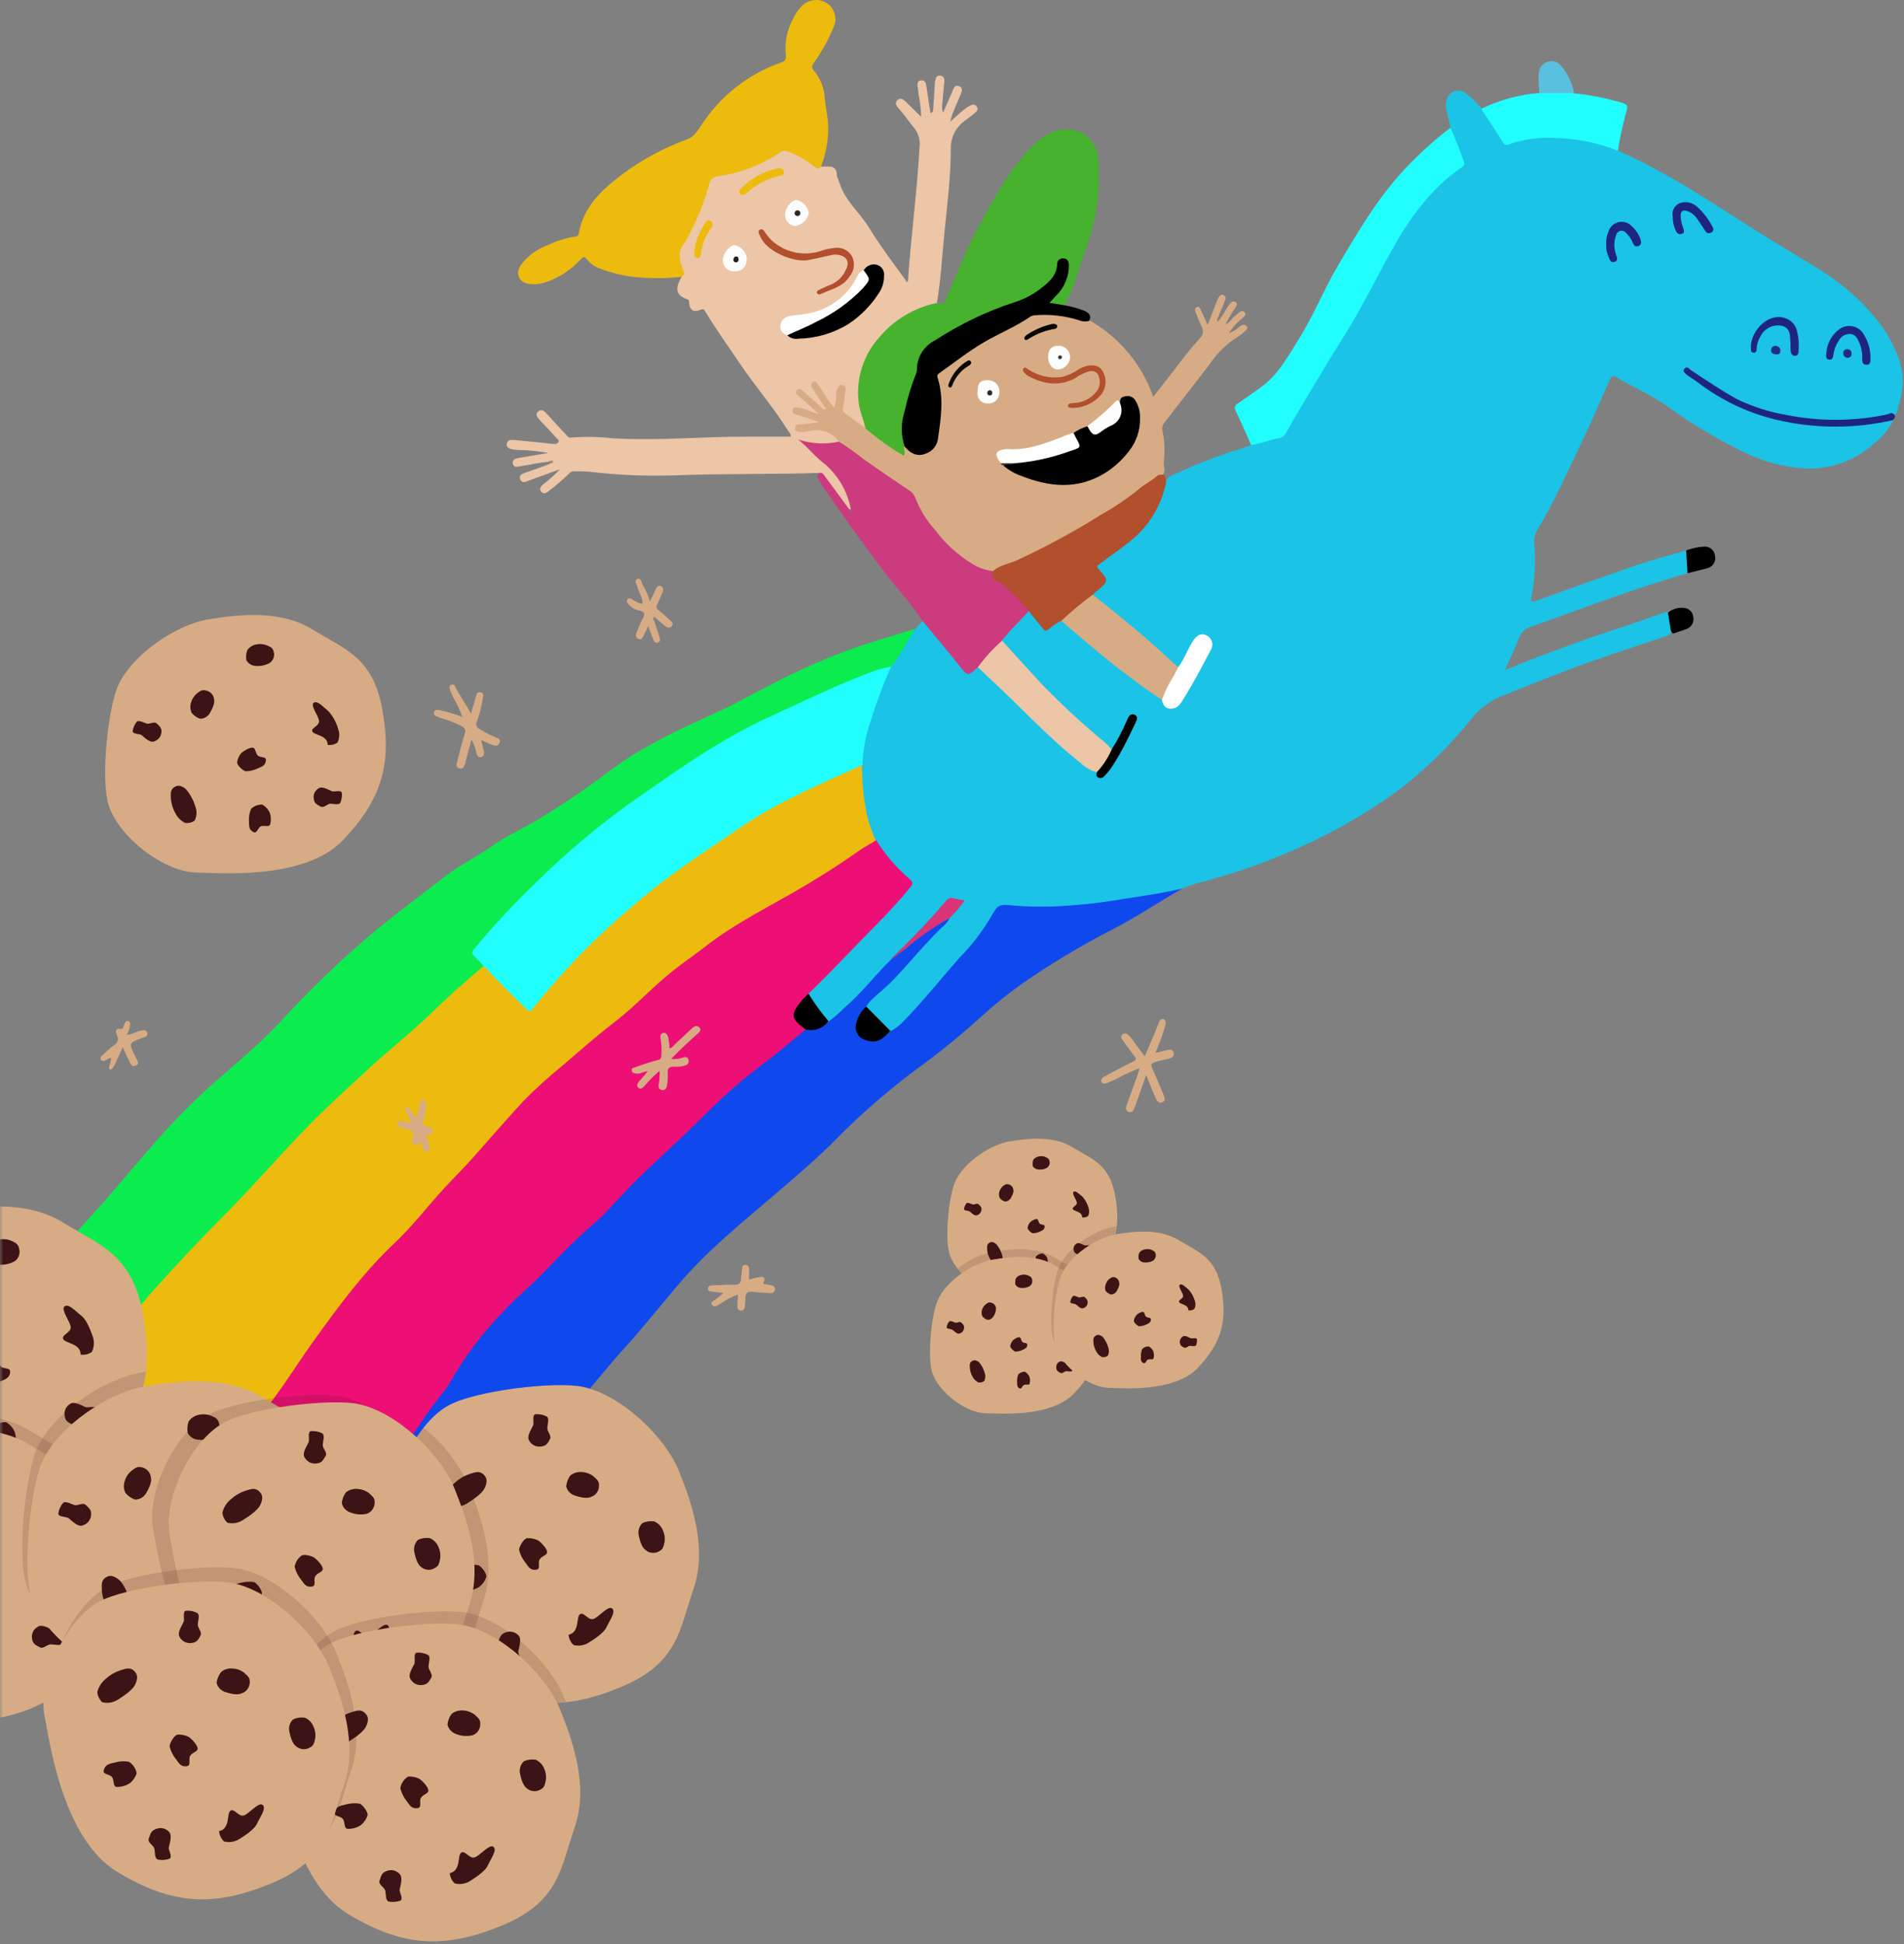 <?xml version="1.0" encoding="UTF-8"?>
<svg width="287px" height="293px" viewBox="0 0 287 293" version="1.1" xmlns="http://www.w3.org/2000/svg" xmlns:xlink="http://www.w3.org/1999/xlink">
    <rect x="0" y="0" width="287" height="293" fill="#808080" stroke="none"/>
    <!-- Generator: sketchtool 58 (101010) - https://sketch.com -->
    <title>754F9D7C-6B7C-4DD6-8140-C729B1E71A1E@1.00x</title>
    <desc>Created with sketchtool.</desc>
    <defs>
        <rect id="path-1" x="0" y="0" width="321" height="362"></rect>
    </defs>
    <g id="UI" stroke="none" stroke-width="1" fill="none" fill-rule="evenodd">
        <g id="Cookies-Copy" transform="translate(0, -40)">
            <g id="Group-2">
                <g id="Cookies_PopUp_Illu">
                    <mask id="mask-2" fill="white">
                        <use xlink:href="#path-1"></use>
                    </mask>
                    <g id="Mask"></g>
                    <g mask="url(#mask-2)" fill-rule="nonzero" id="Path">
                        <g transform="translate(-31, 40)">
                            <path d="M249.65,19.25 C249.45,18.35 249.23,17.45 249.03,16.55 C248.871,15.933 248.928,15.281 249.19,14.7 C249.399,14.226 249.806,13.867 250.304,13.721 C250.801,13.574 251.337,13.655 251.77,13.94 C252.742,14.637 253.616,15.461 254.37,16.39 C255.11,16.76 255.37,17.52 255.85,18.15 C256.44,18.99 256.95,19.88 257.47,20.76 C257.708,21.306 258.338,21.563 258.89,21.34 C262.728,20.262 266.784,20.228 270.64,21.24 C271.52,21.46 272.42,21.56 273.28,21.82 C273.905,21.94 274.476,22.255 274.91,22.72 C282.34,25.97 289.01,30.53 295.83,34.85 C299.09,36.91 302.47,38.85 305.72,40.91 C309.23,43.135 312.301,45.985 314.78,49.32 C315.627,50.577 316.344,51.918 316.92,53.32 C317.982,55.705 318.097,58.404 317.24,60.87 C317.07,61.43 317.11,62.07 316.64,62.53 C315.14,62.53 313.7,63.12 312.2,63.18 C308.2,63.34 304.2,63.63 300.2,62.65 C297.4,61.96 294.57,61.38 292.04,59.9 C290.04,58.73 288.15,57.41 286.19,56.17 C285.93,56 285.72,55.7 285.33,55.79 C285.33,56.19 285.64,56.38 285.9,56.56 C287.9,57.88 289.78,59.27 291.9,60.43 C295.256,62.17 298.897,63.291 302.65,63.74 C306.976,64.368 311.38,64.209 315.65,63.27 C315.91,63.21 316.17,63.08 316.41,63.27 C315.715,64.674 314.71,65.902 313.47,66.86 C310.565,69.496 306.715,70.842 302.8,70.59 C299.863,70.378 296.991,69.622 294.33,68.36 C290.12,66.361 286.103,63.977 282.33,61.24 C279.91,59.49 277.13,58.37 274.6,56.82 C274,56.45 273.83,56.9 273.6,57.33 C272.23,60.41 270.93,63.51 269.47,66.53 C267.32,70.96 265.35,75.48 262.82,79.71 C262.379,80.358 262.181,81.14 262.26,81.92 C262.504,84.593 262.363,87.287 261.84,89.92 C261.7,90.76 261.84,90.79 262.56,90.54 C267.62,88.73 272.66,86.89 277.74,85.15 C280.18,84.32 282.68,83.69 285.16,82.96 C285.687,84.025 285.763,85.258 285.37,86.38 C279.75,88.02 274.24,89.94 268.75,91.94 C266.41,92.79 264.07,93.65 261.75,94.46 C260.912,94.707 260.245,95.344 259.96,96.17 C259.36,97.76 258.6,99.3 257.85,100.99 C259.26,100.42 260.59,99.86 261.93,99.35 C266.05,97.79 270.17,96.23 274.37,94.89 C276.79,94.11 279.18,93.24 281.59,92.42 C281.86,92.33 282.14,92.14 282.45,92.34 C282.999,93.134 283.161,94.133 282.89,95.06 C282.89,95.62 282.52,95.73 282.11,95.87 C278.39,97.12 274.66,98.35 270.95,99.65 C266.32,101.29 261.76,103.14 257.2,104.98 C255.457,105.716 253.929,106.882 252.76,108.37 C249.723,112.135 246.279,115.553 242.49,118.56 C238.719,121.389 234.703,123.875 230.49,125.99 C224.743,128.89 218.711,131.186 212.49,132.84 C211.404,133.083 210.34,133.418 209.31,133.84 C206.8,134.84 204.11,134.99 201.49,135.48 C196.266,136.438 190.961,136.883 185.65,136.81 C184.57,136.81 183.51,136.55 182.42,136.61 C181.87,136.574 181.351,136.869 181.1,137.36 C179.21,141.06 176.27,143.93 173.58,147 C171.67,149.19 169.9,151.51 167.81,153.55 C167.126,154.349 166.286,154.999 165.34,155.46 C165.22,155.46 165.08,155.46 165,155.39 C163.66,154.339 162.47,153.111 161.46,151.74 C161.474,151.374 161.645,151.031 161.93,150.8 C162.832,149.803 163.819,148.886 164.88,148.06 C165.488,147.576 166.026,147.01 166.48,146.38 C168.8,143.76 171.13,141.15 173.63,138.7 C173.709,138.611 173.782,138.518 173.85,138.42 C174.62,137.675 175.293,136.835 175.85,135.92 C174.991,135.406 173.884,135.607 173.26,136.39 C172.35,137.39 171.48,138.48 170.57,139.51 C169.32,140.92 167.87,142.12 166.57,143.51 C166.121,143.902 165.712,144.337 165.35,144.81 C164.15,146.23 162.72,147.42 161.56,148.87 C160.026,150.54 158.39,152.113 156.66,153.58 C156.43,153.81 156.18,154.05 155.8,153.94 C154.528,152.752 153.508,151.32 152.8,149.73 C153.388,148.719 154.186,147.846 155.14,147.17 C157.035,145.418 158.837,143.569 160.54,141.63 C161.93,140.18 163.43,138.83 164.75,137.32 C165.68,136.26 166.7,135.32 167.57,134.17 C168.44,133.02 168.38,133.09 167.46,132.17 C166.291,131.091 165.195,129.935 164.18,128.71 C163.674,128.001 163.209,127.263 162.79,126.5 C161.827,124.459 161.225,122.267 161.01,120.02 C160.803,118.472 160.736,116.91 160.81,115.35 C160.72,111.99 161.75,108.86 162.88,105.77 C163.468,103.978 164.183,102.23 165.02,100.54 C166.2,99.05 167.02,97.29 168.1,95.75 C168.296,95.414 168.558,95.122 168.87,94.89 L170.07,93.58 C170.4,93.58 170.55,93.78 170.71,93.99 C172.46,96.38 174.56,98.5 176.26,100.93 C176.7,101.57 176.96,101.6 177.56,101.09 C177.8,100.88 178.01,100.6 178.37,100.56 C179.189,100.993 179.924,101.569 180.54,102.26 C183.38,104.88 186.08,107.66 188.85,110.35 C190.68,112.13 192.76,113.62 194.67,115.35 C195.243,115.724 195.841,116.058 196.46,116.35 C196.75,117.1 197.01,117.18 197.56,116.61 C198.398,115.67 199.105,114.62 199.66,113.49 C200.485,112.1 201.217,110.657 201.85,109.17 C201.99,108.81 202.4,108.31 201.85,108.08 C201.3,107.85 201.15,108.48 200.99,108.87 C200.49,110.13 199.77,111.27 199.18,112.48 C199.085,112.738 198.879,112.939 198.62,113.03 C198.02,112.89 197.73,112.34 197.32,111.98 C194.99,109.9 192.48,108.03 190.32,105.78 C187.63,103 184.96,100.2 182.38,97.32 C182.155,97.116 182.015,96.833 181.99,96.53 C181.996,96.26 182.112,96.004 182.31,95.82 C183.38,94.7 184.52,93.64 185.5,92.44 C185.644,92.244 185.867,92.119 186.11,92.1 C186.97,92.55 187.36,93.42 187.93,94.1 C188.5,94.78 188.55,94.91 189.38,94.34 C189.89,93.99 190.32,93.49 191.01,93.47 C192.122,94.228 193.166,95.081 194.13,96.02 C196.75,98.32 199.52,100.43 202.3,102.53 C203.61,103.53 205.01,104.41 206.3,105.53 C207.15,106.91 208.13,106.97 209.04,105.6 C210.227,103.763 211.315,101.863 212.3,99.91 C212.52,99.48 212.73,99.05 212.98,98.64 C213.219,98.292 213.389,97.902 213.48,97.49 C213.665,96.887 213.356,96.243 212.77,96.01 C212.227,95.74 211.568,95.942 211.27,96.47 C210.776,97.185 210.345,97.941 209.98,98.73 C209.724,99.434 209.306,100.067 208.76,100.58 C208.37,100.71 208.13,100.48 207.88,100.25 C204.14,96.74 200.19,93.46 196.16,90.25 C195.929,90.105 195.753,89.887 195.66,89.63 C195.88,89.06 196.4,88.78 196.82,88.42 C197.55,87.77 197.61,87.42 197.06,86.65 C196.06,85.28 196.06,85.28 197.48,84.27 C199.084,83.153 200.617,81.937 202.07,80.63 C203.994,78.93 205.407,76.728 206.15,74.27 C206.202,73.761 206.408,73.279 206.74,72.89 C206.8,72.06 207.34,71.75 208.05,71.46 C210.815,70.182 213.646,69.051 216.53,68.07 C217.572,67.808 218.594,67.474 219.59,67.07 C220.824,66.526 222.116,66.124 223.44,65.87 C223.976,65.774 224.445,65.454 224.73,64.99 C226.73,61.39 228.99,57.88 231.14,54.34 C234.22,49.26 237.143,44.083 239.91,38.81 C241.542,35.66 243.496,32.688 245.74,29.94 C247.141,28.292 248.732,26.815 250.48,25.54 C251.48,24.75 251.48,24.76 251.13,23.54 C250.78,22.32 250.13,21.22 249.76,20.01 C249.65,19.81 249.5,19.54 249.65,19.25 Z" fill="#1BC3E6"></path>
                            <path d="M112.71,218.34 C110.695,217.902 108.659,217.568 106.61,217.34 C103.458,217.162 100.313,217.788 97.47,219.16 C97.15,219.29 96.91,219.41 96.59,219.16 C95.433,218.263 94.166,217.517 92.82,216.94 C92.68,216.45 93.02,216.14 93.26,215.81 C94.725,213.543 96.308,211.353 98,209.25 C98.676,208.364 99.255,207.408 99.73,206.4 C101.591,203.384 103.781,200.583 106.26,198.05 C108.26,195.9 110.47,194.05 112.5,191.94 C115.35,189.02 118.33,186.24 121.3,183.44 C123.364,181.52 125.324,179.491 127.17,177.36 C128.328,176.143 129.546,174.985 130.82,173.89 C131.82,172.89 132.82,172 133.82,171.07 C137.02,168.07 139.93,164.78 143.44,162.12 C146.15,160.12 148.83,158.01 151.44,155.79 C151.743,155.508 152.079,155.263 152.44,155.06 C153.81,155.35 154.83,154.56 155.91,153.93 C156.774,153.298 157.583,152.596 158.33,151.83 C160.86,149.68 162.86,147 165.23,144.7 C165.74,144.34 166.15,143.87 166.63,143.49 C168.668,141.689 170.875,140.088 173.22,138.71 C173.5,138.55 173.77,138.33 174.13,138.43 C173.817,138.979 173.395,139.459 172.89,139.84 C170.29,142.38 168.01,145.21 165.49,147.84 C164.57,148.79 163.49,149.59 162.49,150.57 C162.104,150.903 161.785,151.307 161.55,151.76 C161.314,152.278 161.026,152.771 160.69,153.23 C160.02,154.45 160.07,155.53 160.85,156.23 C161.828,156.995 163.21,156.961 164.15,156.15 C164.48,155.89 164.72,155.51 165.15,155.45 C165.98,155.025 166.723,154.449 167.34,153.75 C170.28,150.75 172.87,147.44 175.66,144.31 C177.276,142.661 178.71,140.844 179.94,138.89 L180.18,138.5 C181.5,136.17 181.49,136.24 184.1,136.5 C187.148,136.71 190.208,136.67 193.25,136.38 C197.06,136.11 200.78,135.38 204.54,134.82 C206.1,134.6 207.65,134.23 209.2,133.92 C205.66,135.92 202.29,138.25 198.64,140.09 C193.891,142.531 189.311,145.287 184.93,148.34 C182.836,149.837 180.833,151.457 178.93,153.19 C175.937,155.918 172.796,158.479 169.52,160.86 C164.835,164.319 160.44,168.155 156.38,172.33 C153.56,175.11 150.53,177.67 147.52,180.25 C142.59,184.46 137.52,188.56 133.32,193.51 C130.56,196.75 127.91,200.09 125.05,203.25 C122.91,205.6 120.95,208.11 118.85,210.49 C117.334,212.169 115.931,213.946 114.65,215.81 C114.04,216.72 113.35,217.51 112.71,218.34 Z" fill="#0F49ED"></path>
                            <path d="M46.65,204.22 C44.484,202.099 42.042,200.279 39.39,198.81 L38.58,198.43 C38.58,195.82 38.58,193.2 38.58,190.59 C38.559,190.218 38.697,189.854 38.96,189.59 C41.14,187.23 43.303,184.853 45.45,182.46 C48.39,179.21 51.16,175.83 54.05,172.54 C56.884,169.238 59.937,166.131 63.19,163.24 C66.58,160.29 70.03,157.4 73.14,154.12 C77.736,149.089 82.663,144.372 87.89,140 C91.28,137.28 94.75,134.66 98.18,132 C100.32,130.35 102.83,129.16 105.06,127.57 C107.29,125.98 109.71,124.94 111.98,123.57 C115.84,121.251 119.569,118.72 123.15,115.99 C124.957,114.645 126.859,113.432 128.84,112.36 C132.32,110.36 135.96,108.78 139.58,107.1 C142.08,105.94 144.48,104.57 146.94,103.32 C151.212,101.059 155.644,99.113 160.2,97.5 C162.93,96.59 165.69,95.77 168.44,94.91 C168.59,94.895 168.74,94.895 168.89,94.91 C167.64,96.76 166.69,98.79 165.26,100.52 C164.44,100.95 163.56,101.253 162.65,101.42 C158.9,102.81 155.26,104.42 151.65,106.12 C148.04,107.82 144.31,109.55 140.76,111.53 C138.56,112.749 136.427,114.084 134.37,115.53 C131.19,117.79 127.81,119.76 124.72,122.16 C120.81,125.16 117.01,128.37 113.38,131.76 C110.78,134.18 108.38,136.76 105.91,139.31 C104.91,140.31 103.91,141.5 103.02,142.64 C102.29,143.53 102.31,143.53 103.08,144.34 C103.43,144.7 103.89,144.98 104.02,145.52 C104.15,146.06 103.71,146.15 103.43,146.38 C100.37,148.9 97.49,151.61 94.62,154.38 C92.88,156.03 90.95,157.47 89.16,159.08 C87.55,160.52 85.97,162 84.35,163.42 C81.65,165.72 79.15,168.25 76.65,170.81 C73.95,173.59 71.37,176.48 68.77,179.35 C67.85,180.35 66.77,181.29 65.83,182.26 C64.38,183.73 62.83,185.18 61.5,186.71 C60.17,188.24 58.83,189.65 57.44,191.06 C55.25,193.328 53.187,195.715 51.26,198.21 C49.93,199.91 48.59,201.61 47.4,203.42 C47.23,203.72 47.05,204.1 46.65,204.22 Z" fill="#0BED4E"></path>
                            <path d="M167.88,42 C168.35,35.41 169.23,28.86 169.6,22.26 C169.764,21.187 169.462,20.096 168.77,19.26 C167.95,18.26 167.3,17.26 166.4,16.26 C166.05,15.91 165.86,15.47 166.28,15.08 C166.7,14.69 167.11,14.93 167.47,15.27 L169.84,17.6 C169.838,16.489 169.71,15.382 169.46,14.3 C169.46,13.86 169.35,13.41 169.31,12.96 C169.27,12.51 169.37,12.13 169.88,12.11 C170.39,12.09 170.56,12.45 170.63,12.93 C170.81,14.29 171.04,15.64 171.26,17.04 C171.71,16.93 171.65,16.6 171.67,16.33 C171.76,15.16 171.83,13.99 171.9,12.82 C171.9,12.62 171.9,12.4 171.97,12.2 C172.05,11.77 172.17,11.31 172.73,11.39 C173.29,11.47 173.38,11.87 173.34,12.34 C173.23,13.48 173.13,14.62 173.03,15.75 C172.969,16.17 173.007,16.598 173.14,17 C173.63,15.89 174.14,14.79 174.59,13.68 C174.77,13.24 174.95,12.77 175.54,12.98 C176.13,13.19 176.05,13.66 175.85,14.12 C175.44,15.12 175.01,16.05 174.62,17.02 C174.465,17.452 174.335,17.893 174.23,18.34 C175.01,17.64 175.6,17.1 176.23,16.58 C176.539,16.322 176.874,16.097 177.23,15.91 C177.55,15.73 177.95,15.66 178.23,16.04 C178.51,16.42 178.3,16.77 177.93,17.04 C177.56,17.31 177.05,17.77 176.58,18.1 C175.134,19.046 174.28,20.672 174.32,22.4 C174.32,26.58 173.79,30.73 173.38,34.88 C173.02,38.46 172.82,42.06 172.24,45.62 C172.08,46.06 171.66,45.99 171.34,46.09 C166.13,47.68 161.14,52.09 160.69,58.59 C160.615,60.127 160.846,61.663 161.37,63.11 C161.51,63.55 161.8,63.99 161.58,64.49 C161.24,64.73 161.02,64.49 160.8,64.27 C160.08,63.73 159.37,63.18 158.61,62.69 C158.086,62.405 157.841,61.786 158.03,61.22 C158.168,60.483 158.262,59.738 158.31,58.99 C158.31,58.75 158.31,58.47 158.03,58.41 C157.75,58.35 157.61,58.61 157.53,58.84 C157.31,59.47 157.53,60.16 157.28,60.84 C157.2,61.09 157.23,61.45 156.91,61.51 C156.59,61.57 156.44,61.3 156.27,61.09 C155.684,60.339 155.143,59.555 154.65,58.74 C154.56,58.62 154.49,58.49 154.39,58.38 C154.29,58.27 154.05,57.82 153.77,58 C153.49,58.18 153.77,58.5 153.88,58.7 C154.43,59.46 154.88,60.27 155.44,61.02 C155.6,61.26 155.87,61.57 155.62,61.83 C155.37,62.09 155.07,61.83 154.84,61.63 C153.89,60.99 153.21,60.04 152.26,59.38 C152.03,59.22 151.76,58.8 151.53,59.05 C151.3,59.3 151.69,59.62 151.92,59.8 C152.64,60.38 153.29,61.05 154.02,61.63 C154.24,61.8 154.56,62.05 154.36,62.37 C154.16,62.69 153.87,62.43 153.62,62.37 C153.007,62.123 152.379,61.916 151.74,61.75 C151.45,61.69 150.99,61.48 150.9,61.92 C150.81,62.36 151.28,62.31 151.56,62.38 C152.38,62.57 153.14,62.94 153.94,63.2 C154.22,63.28 154.62,63.41 154.57,63.74 C154.52,64.07 154.06,64.06 153.75,64.08 C153.119,64.06 152.487,64.09 151.86,64.17 C151.61,64.17 151.23,64.17 151.29,64.57 C151.35,64.97 151.69,64.9 151.95,64.88 C152.942,64.724 153.947,64.671 154.95,64.72 C156.1,64.829 157.107,65.536 157.6,66.58 C157.58,66.733 157.462,66.855 157.31,66.88 C155.55,67.01 153.78,67.3 152.06,66.62 C151.894,66.565 151.74,66.477 151.61,66.36 C153.16,67.21 154.27,68.79 155.73,69.99 C157.671,71.603 158.975,73.854 159.41,76.34 C159.455,76.483 159.455,76.637 159.41,76.78 C159.25,76.99 159.09,76.87 158.93,76.78 C157.77,75.49 156.82,74.03 155.77,72.65 C155.418,72.17 155.041,71.709 154.64,71.27 C147.28,71.51 139.91,71.36 132.56,71.64 C128.356,71.773 124.148,71.596 119.97,71.11 C119.17,71.02 118.35,71.06 117.54,71.02 C117.237,71.019 116.951,71.155 116.76,71.39 C115.812,72.308 114.81,73.17 113.76,73.97 C113.38,74.29 112.96,74.55 112.59,74.11 C112.22,73.67 112.53,73.28 112.91,72.97 C113.803,72.293 114.636,71.54 115.4,70.72 L111.16,72.26 C110.91,72.35 110.65,72.44 110.41,72.55 C109.98,72.74 109.61,72.68 109.41,72.24 C109.21,71.8 109.51,71.49 109.92,71.34 C111.04,70.93 112.18,70.53 113.31,70.13 C113.56,70.03 113.8,69.91 114.05,69.8 C114.15,69.31 113.84,69.59 113.67,69.6 C112.29,69.68 110.95,70.05 109.59,70.24 C109.1,70.31 108.46,70.59 108.31,69.87 C108.16,69.15 108.88,69.08 109.39,68.98 L113.64,68.26 C112.387,68.036 111.121,67.892 109.85,67.83 C109.28,67.847 108.71,67.803 108.15,67.7 C107.69,67.59 107.31,67.4 107.39,66.87 C107.47,66.34 107.92,66.27 108.39,66.3 L111.89,66.64 L114.39,66.91 C114.71,66.91 115.02,66.91 115.18,66.61 C115.34,66.31 115,66.14 114.84,65.96 C114.02,65.05 113.17,64.15 112.32,63.26 C111.96,62.88 111.66,62.45 112.11,62.02 C112.56,61.59 112.98,61.87 113.34,62.28 C114.34,63.37 115.34,64.44 116.34,65.53 C116.55,65.75 116.69,66 117.07,65.95 C119.138,65.778 121.218,65.812 123.28,66.05 C128.48,66.37 133.66,66.05 138.85,65.88 C142.25,65.77 145.64,65.82 149.04,65.8 L150.21,65.8 C150.21,65.3 149.88,65.06 149.68,64.74 C147.58,61.38 144.97,58.38 142.74,55.1 C140.9,52.4 139,49.73 137.3,46.94 C137.13,46.65 137.03,46.51 136.62,46.68 C135.54,47.13 134.97,46.76 134.87,45.62 C134.87,45.37 134.87,45.19 134.55,45.08 C133.13,44.62 132.77,43.76 133.39,42.4 C133.5,42.16 133.63,41.92 133.75,41.68 C133.91,41.327 133.91,40.923 133.75,40.57 C133.488,39.865 133.32,39.129 133.25,38.38 C133.203,38.028 133.289,37.672 133.49,37.38 C135.345,34.415 136.747,31.189 137.65,27.81 C137.815,26.94 138.564,26.302 139.45,26.28 C142.575,25.805 145.562,24.666 148.21,22.94 C148.728,22.523 149.438,22.438 150.04,22.72 C151.335,23.212 152.554,23.885 153.66,24.72 C153.975,25.001 154.389,25.145 154.81,25.12 C155.23,25.12 155.66,25.07 156.07,25.12 C156.362,25.104 156.647,25.216 156.849,25.428 C157.05,25.64 157.15,25.929 157.12,26.22 C157.12,26.74 157.4,27.09 157.53,27.51 C158.34,30.25 160.6,32.02 162.02,34.35 C163.7,37.11 165.67,39.68 167.57,42.3 C167.77,42.35 167.8,42.13 167.88,42 Z" fill="#ECC6A7"></path>
                            <path d="M88.65,107.03 C87.24,98.97 82.91,97.84 78.08,94.86 C73.25,91.88 67.01,92.6 62.53,93.32 C57.53,94.12 51.04,98.58 48.86,103.2 C47.28,106.56 46.14,117.43 47.37,121.32 C48.86,126.1 55.69,131.45 60.7,131.5 C63.5,131.5 76.8,132.8 82.7,126.61 C88.6,120.42 90.07,115.08 88.65,107.03 Z" fill="#D7AC85"></path>
                            <path d="M62.08,104.07 C61.41,103.87 61.08,104.21 60.67,104.52 C60.257,104.863 59.957,105.324 59.81,105.84 C59.627,106.368 59.659,106.946 59.9,107.45 C60.242,107.853 60.688,108.154 61.19,108.32 C61.756,108.303 62.278,108.012 62.59,107.54 C62.72,107.29 63.45,106.16 63.27,105.38 C63.192,104.735 62.715,104.21 62.08,104.07 L62.08,104.07 Z" fill="#3D1415"></path>
                            <path d="M55.33,110.37 C55.41,109.68 55.03,109.45 54.64,109.05 C54.25,108.65 53.64,109.16 53.16,109.05 C52.68,108.94 51.96,108.46 51.62,108.76 C51.289,109.17 51.072,109.66 50.99,110.18 C50.99,110.61 51.76,110.57 52.24,110.73 C52.51,110.82 53.49,112.05 54.24,111.73 C54.848,111.543 55.28,111.004 55.33,110.37 L55.33,110.37 Z" fill="#3D1415"></path>
                            <path d="M78.31,120.46 C78.41,121.15 78.84,121.27 79.31,121.55 C79.78,121.83 80.31,121.17 80.73,121.13 C81.15,121.09 82.05,121.38 82.29,121 C82.506,120.521 82.585,119.991 82.52,119.47 C82.39,119.05 81.67,119.3 81.17,119.27 C80.88,119.27 79.61,118.33 78.98,118.83 C78.432,119.175 78.163,119.829 78.31,120.46 L78.31,120.46 Z" fill="#3D1415"></path>
                            <path d="M71.08,114.62 C71.16,113.93 70.23,114.25 69.85,113.85 C69.47,113.45 69.56,112.76 69.11,112.68 C68.66,112.6 67.7,113.18 67.37,113.48 C67.03,113.884 66.811,114.377 66.74,114.9 C66.74,115.33 67.53,116.07 68,116.24 C68.653,116.234 69.295,116.08 69.88,115.79 C70.65,115.48 70.99,115.32 71.08,114.62 Z" fill="#3D1415"></path>
                            <path d="M69.16,125.38 C69.77,125.72 69.83,124.73 70.34,124.53 C70.85,124.33 71.46,124.68 71.71,124.29 C71.889,123.661 71.858,122.99 71.62,122.38 C71.375,121.914 71.005,121.526 70.55,121.26 C69.909,121.224 69.283,121.465 68.83,121.92 C68.583,122.525 68.48,123.179 68.53,123.83 C68.54,124.62 68.55,125.04 69.16,125.38 Z" fill="#3D1415"></path>
                            <path d="M72.26,98.24 C72.11,97.55 71.67,97.46 71.18,97.24 C70.694,97.048 70.162,97.003 69.65,97.11 C69.098,97.205 68.606,97.514 68.28,97.97 C68.092,98.464 68.047,99.001 68.15,99.52 C68.435,100.009 68.945,100.324 69.51,100.36 C70.252,100.43 70.999,100.273 71.65,99.91 C72.192,99.543 72.437,98.87 72.26,98.24 L72.26,98.24 Z" fill="#3D1415"></path>
                            <path d="M57.17,118.7 C56.62,119.12 56.75,119.7 56.76,120.44 C56.833,121.172 57.058,121.88 57.42,122.52 C57.731,123.159 58.24,123.681 58.87,124.01 C59.386,124.093 59.913,123.971 60.34,123.67 C60.663,123.033 60.71,122.292 60.47,121.62 C60.181,120.613 59.676,119.682 58.99,118.89 C58.21,118.3 57.73,118.28 57.17,118.7 Z" fill="#3D1415"></path>
                            <path d="M78.28,105.92 C77.72,106.34 79.08,107.92 79.09,108.69 C79.1,109.46 77.82,109.69 78.09,110.25 C78.36,110.81 80.41,110.8 80.39,112.25 C80.909,112.336 81.441,112.213 81.87,111.91 C82.18,111.287 82.223,110.565 81.99,109.91 C81.709,108.9 81.203,107.967 80.51,107.18 C79.75,106.58 78.83,105.5 78.28,105.92 Z" fill="#3D1415"></path>
                            <path d="M199.11,180.28 C198.26,175.41 195.64,174.72 192.71,172.92 C189.78,171.12 186.02,171.55 183.3,171.99 C180.3,172.47 176.3,175.17 175.03,177.99 C174.03,179.99 173.38,186.6 174.12,188.99 C175.03,191.88 179.12,195.12 182.19,195.15 C183.89,195.15 191.94,195.94 195.52,192.15 C199.1,188.36 199.97,185.16 199.11,180.28 Z" fill="#D7AC85"></path>
                            <path d="M183.03,178.49 C182.62,178.37 182.44,178.58 182.17,178.76 C181.923,178.971 181.742,179.249 181.65,179.56 C181.535,179.887 181.553,180.246 181.7,180.56 C181.908,180.801 182.177,180.981 182.48,181.08 C182.826,181.081 183.147,180.903 183.33,180.61 C183.41,180.46 183.86,179.78 183.75,179.31 C183.709,178.911 183.42,178.582 183.03,178.49 L183.03,178.49 Z" fill="#3D1415"></path>
                            <path d="M178.94,182.31 C178.99,181.89 178.75,181.75 178.52,181.51 C178.29,181.27 177.9,181.57 177.63,181.51 C177.36,181.45 176.9,181.15 176.69,181.34 C176.488,181.584 176.357,181.877 176.31,182.19 C176.31,182.46 176.78,182.43 177.07,182.53 C177.36,182.63 177.83,183.33 178.27,183.14 C178.646,183.032 178.913,182.7 178.94,182.31 Z" fill="#3D1415"></path>
                            <path d="M192.85,188.41 C192.91,188.83 193.17,188.91 193.46,189.07 C193.75,189.23 194.04,188.84 194.32,188.82 C194.6,188.8 195.12,188.97 195.26,188.74 C195.396,188.45 195.445,188.127 195.4,187.81 C195.33,187.56 194.89,187.71 194.58,187.69 C194.27,187.67 193.64,187.13 193.26,187.43 C192.922,187.63 192.755,188.029 192.85,188.41 L192.85,188.41 Z" fill="#3D1415"></path>
                            <path d="M188.47,184.88 C188.52,184.46 187.96,184.65 187.72,184.41 C187.48,184.17 187.55,183.75 187.28,183.7 C186.904,183.755 186.554,183.927 186.28,184.19 C186.073,184.435 185.938,184.733 185.89,185.05 C185.89,185.31 186.37,185.76 186.66,185.86 C187.052,185.857 187.439,185.764 187.79,185.59 C188.19,185.4 188.42,185.3 188.47,184.88 Z" fill="#3D1415"></path>
                            <path d="M187.31,191.39 C187.68,191.6 187.71,191 188.02,190.88 C188.33,190.76 188.7,190.97 188.85,190.73 C188.98,190.358 188.98,189.952 188.85,189.58 C188.702,189.297 188.476,189.061 188.2,188.9 C187.826,188.892 187.465,189.037 187.2,189.3 C187.051,189.664 186.99,190.058 187.02,190.45 C186.93,190.93 186.94,191.19 187.31,191.39 Z" fill="#3D1415"></path>
                            <path d="M189.19,174.96 C189.09,174.55 188.83,174.49 188.53,174.34 C188.225,174.232 187.896,174.211 187.58,174.28 C187.247,174.34 186.95,174.527 186.75,174.8 C186.643,175.101 186.616,175.425 186.67,175.74 C186.848,176.035 187.157,176.225 187.5,176.25 C187.964,176.3 188.432,176.206 188.84,175.98 C189.159,175.747 189.299,175.34 189.19,174.96 L189.19,174.96 Z" fill="#3D1415"></path>
                            <path d="M180.05,187.35 C179.72,187.6 179.8,187.97 179.8,188.4 C179.845,188.843 179.981,189.272 180.2,189.66 C180.389,190.047 180.697,190.363 181.08,190.56 C181.391,190.612 181.711,190.54 181.97,190.36 C182.167,189.976 182.196,189.527 182.05,189.12 C181.874,188.511 181.567,187.947 181.15,187.47 C180.65,187.11 180.39,187.09 180.05,187.35 Z" fill="#3D1415"></path>
                            <path d="M192.83,179.61 C192.49,179.87 193.32,180.85 193.32,181.29 C193.32,181.73 192.55,181.89 192.72,182.23 C192.89,182.57 194.13,182.57 194.12,183.47 C194.433,183.518 194.752,183.443 195.01,183.26 C195.204,182.874 195.229,182.425 195.08,182.02 C194.911,181.41 194.607,180.846 194.19,180.37 C193.72,180.01 193.16,179.36 192.83,179.61 Z" fill="#3D1415"></path>
                            <path d="M157.46,66.56 C156.409,65.116 154.564,64.488 152.85,64.99 C152.408,65.073 151.959,65.107 151.51,65.09 C151.15,65.09 150.82,64.9 150.84,64.51 C150.86,64.12 151.1,63.95 151.51,63.93 C152.495,63.916 153.477,63.806 154.44,63.6 C153.44,63.26 152.44,62.89 151.44,62.6 C151.01,62.47 150.44,62.48 150.44,61.9 C150.44,61.32 151.05,61.37 151.56,61.47 C152.48,61.64 153.29,62.1 154.46,62.41 L152.06,60.27 C151.83,60.07 151.59,59.89 151.37,59.69 C151.15,59.49 150.76,59.18 151.13,58.8 C151.5,58.42 151.81,58.72 152.13,58.99 L155.13,61.66 C155.256,61.735 155.414,61.735 155.54,61.66 C154.94,60.76 154.33,59.86 153.73,58.95 C153.585,58.76 153.455,58.56 153.34,58.35 C153.252,58.225 153.22,58.068 153.252,57.918 C153.284,57.768 153.378,57.638 153.51,57.56 C153.82,57.38 154.04,57.56 154.2,57.81 C154.59,58.34 154.97,58.88 155.31,59.44 C155.734,60.143 156.212,60.812 156.74,61.44 C156.939,60.871 157.044,60.273 157.05,59.67 C156.999,59.332 157.04,58.986 157.17,58.67 C157.34,58.31 157.49,57.89 158,58.03 C158.51,58.17 158.51,58.61 158.42,59.03 C158.24,59.88 158.3,60.76 158.04,61.59 C157.91,62.02 158.25,62.2 158.5,62.38 C159.5,63.09 160.43,63.78 161.4,64.47 C161.78,64.47 161.99,64.75 162.24,64.95 C163.732,66.113 165.295,67.182 166.92,68.15 C167.29,67.86 166.65,67.15 167.43,67.15 C167.616,67.25 167.787,67.375 167.94,67.52 C168.542,68.07 169.38,68.279 170.17,68.078 C170.96,67.876 171.595,67.291 171.86,66.52 C172.28,65.266 172.489,63.952 172.48,62.63 C172.738,60.781 172.612,58.898 172.11,57.1 C171.938,56.594 172.147,56.037 172.61,55.77 C175.119,53.759 177.796,51.966 180.61,50.41 C182.532,49.491 184.402,48.466 186.21,47.34 C186.514,47.164 186.859,47.071 187.21,47.07 C189.344,46.985 191.479,47.245 193.53,47.84 C194.064,47.897 194.588,48.021 195.09,48.21 C199.654,50.745 203.123,54.876 204.83,59.81 C206.47,57.72 207.97,55.81 209.49,53.81 C210.26,52.81 211.04,51.9 211.86,50.98 C212.361,50.53 212.471,49.786 212.12,49.21 C211.798,48.535 211.511,47.844 211.26,47.14 C211.12,46.81 211.01,46.44 211.42,46.29 C211.83,46.14 211.92,46.52 212.04,46.8 L213.04,48.96 C213.54,47.68 213.97,46.57 214.4,45.45 C214.459,45.281 214.532,45.117 214.62,44.96 C214.8,44.65 214.99,44.26 215.43,44.47 C215.87,44.68 215.75,45.06 215.61,45.41 C215.27,46.22 214.94,47.02 214.61,47.83 C214.54,48.01 214.38,48.19 214.55,48.51 C215.079,47.85 215.548,47.144 215.95,46.4 C216.126,46.125 216.324,45.865 216.54,45.62 C216.726,45.399 217.056,45.367 217.28,45.55 C217.58,45.77 217.42,46.03 217.28,46.26 C216.74,47.11 216.19,47.96 215.71,48.86 C216.45,48.65 216.71,47.86 217.27,47.53 C217.436,47.404 217.593,47.267 217.74,47.12 C218.02,46.88 218.33,46.74 218.61,47.05 C218.89,47.36 218.61,47.66 218.38,47.87 C217.532,48.513 216.81,49.306 216.25,50.21 C216.848,49.98 217.397,49.641 217.87,49.21 C218.16,49 218.51,48.74 218.87,49.12 C219.23,49.5 218.82,49.77 218.55,50 C218.273,50.276 217.964,50.518 217.63,50.72 C215.898,51.796 214.42,53.236 213.3,54.94 C211.053,57.86 208.793,60.773 206.52,63.68 C205.89,64.49 206.38,65.32 206.43,66.11 C206.56,67.24 206.56,68.38 206.43,69.51 C206.33,70.15 206.71,70.81 206.37,71.45 C204.69,72.54 203.06,73.68 201.44,74.87 C198.968,76.723 196.364,78.394 193.65,79.87 C190.587,81.654 187.433,83.276 184.2,84.73 C183.027,85.105 181.892,85.591 180.81,86.18 C179.627,86.229 178.464,85.857 177.53,85.13 C173.655,82.714 170.602,79.183 168.77,75 C168.541,74.576 168.194,74.229 167.77,74 C164.52,71.89 161.34,69.67 158.27,67.31 C157.952,67.118 157.676,66.862 157.46,66.56 Z" fill="#D7AC85"></path>
                            <path d="M154.77,25.05 C154.49,25.49 154.19,25.46 153.77,25.12 C152.539,24.12 151.145,23.339 149.65,22.81 C149.29,22.645 148.867,22.708 148.57,22.97 C145.79,24.868 142.606,26.09 139.27,26.54 C138.574,26.573 138.001,27.099 137.91,27.79 C137.054,30.789 135.853,33.678 134.33,36.4 C134.335,36.426 134.335,36.454 134.33,36.48 C133,37.82 133.44,39.31 134.01,40.78 C134.19,41.25 134.11,41.51 133.7,41.72 C131.881,41.922 130.047,41.968 128.22,41.86 C125.762,41.775 123.338,41.257 121.06,40.33 C120.451,40.056 119.916,39.642 119.5,39.12 C119.15,38.68 118.94,38.6 118.5,39.12 C117.067,40.674 115.27,41.845 113.27,42.53 C112.533,42.789 111.749,42.888 110.97,42.82 C109.29,42.68 108.6,41.36 109.5,39.95 C110.529,38.577 111.937,37.535 113.55,36.95 C114.843,36.315 116.226,35.883 117.65,35.67 C117.98,35.67 118.18,35.55 118.25,35.16 C118.79,31.96 120.72,29.61 123.11,27.61 C126.536,24.735 130.443,22.487 134.65,20.97 C135.82,20.54 136.41,19.23 137.15,18.23 C139.965,14.167 143.989,11.094 148.65,9.45 C149.37,9.21 149.54,8.93 149.45,8.27 C149.251,6.311 149.671,4.339 150.65,2.63 C151.36,1.28 152.27,0.04 154.02,-0 C154.954,-0.008 155.833,0.437 156.38,1.194 C156.926,1.951 157.072,2.926 156.77,3.81 C155.967,5.828 154.92,7.739 153.65,9.5 C153.4,9.89 153.26,10.19 153.65,10.6 C154.651,11.784 155.237,13.262 155.32,14.81 C155.45,16.25 155.82,17.65 155.84,19.1 C155.873,21.134 155.509,23.155 154.77,25.05 L154.77,25.05 Z" fill="#EDBB0D"></path>
                            <path d="M167.34,67.25 C167.1,67.7 167.56,68.18 167.23,68.69 C165.184,67.479 163.247,66.094 161.44,64.55 C161.2,63.26 160.6,62.07 160.44,60.74 C159.982,57.102 161.144,53.445 163.62,50.74 C165.819,48.168 168.802,46.39 172.11,45.68 C172.83,45.98 173.27,45.87 173.62,45.04 C175.15,41.49 176.51,37.86 178.35,34.45 C180.56,30.36 182.73,26.22 185.89,22.78 C187.48,21.05 189.28,19.41 191.89,19.5 C194.309,19.498 196.322,21.358 196.51,23.77 C196.933,28.464 196.286,33.192 194.62,37.6 C193.95,39.5 193.4,41.43 192.71,43.32 C192.37,44.25 191.87,45.11 191.46,46.01 C190.773,46.223 190.03,46.158 189.39,45.83 C188.88,45.66 189.12,45.3 189.39,45.05 C189.92,44.48 190.408,43.872 190.85,43.23 C191.505,42.315 191.855,41.216 191.85,40.09 C191.85,39.71 191.77,39.32 191.29,39.32 C191.105,39.315 190.926,39.384 190.793,39.511 C190.659,39.639 190.583,39.815 190.58,40 C190.43,41.78 189.19,42.81 187.92,43.77 C186.361,44.901 184.614,45.747 182.76,46.27 C179.866,47.187 177.106,48.482 174.55,50.12 C173.74,50.64 172.86,51.04 172.05,51.55 C170.508,52.429 169.507,54.02 169.38,55.79 C169.26,57.15 168.5,58.39 168.19,59.79 C167.707,61.369 167.372,62.989 167.19,64.63 C167.154,65.302 167.215,65.975 167.37,66.63 C167.41,66.75 167.59,67 167.34,67.25 Z" fill="#46B22E"></path>
                            <path d="M157.46,66.56 C158.753,67.363 159.995,68.245 161.18,69.2 C163.45,70.81 165.76,72.36 168.07,73.92 C168.503,74.182 168.829,74.59 168.99,75.07 C169.682,76.855 170.699,78.496 171.99,79.91 C173.499,81.934 175.383,83.648 177.54,84.96 C178.481,85.554 179.544,85.927 180.65,86.05 C180.65,86.85 181.16,87.23 181.8,87.68 C183.431,88.81 184.863,90.202 186.04,91.8 C186.11,91.902 186.11,92.038 186.04,92.14 C184.7,93.6 183.25,94.96 182.04,96.51 C181.996,96.779 181.854,97.021 181.64,97.19 C180.621,98.142 179.681,99.175 178.83,100.28 C178.732,100.437 178.564,100.537 178.38,100.55 C176.85,101.96 176.89,101.93 175.63,100.36 C173.8,98.07 171.91,95.82 170.04,93.55 C168.828,91.742 167.492,90.021 166.04,88.4 C162.25,83.65 158.76,78.68 155.28,73.71 C154.94,73.22 154.67,72.71 154.35,72.17 C154.03,71.63 154.24,71.5 154.57,71.26 C154.99,71.18 155.15,71.52 155.34,71.77 C156.54,73.38 157.72,75 158.91,76.62 C159.02,76.69 158.99,77.04 159.26,76.81 C158.742,73.921 157.166,71.329 154.84,69.54 C153.59,68.54 152.61,67.23 151.3,66.23 C153.286,66.894 155.415,67.008 157.46,66.56 L157.46,66.56 Z" fill="#CC3B7E"></path>
                            <path d="M249.65,19.25 C250.37,20.94 251.07,22.63 251.65,24.36 C251.75,24.67 251.79,24.9 251.46,25.13 C246.68,28.37 243.46,32.91 240.7,37.87 C238.36,42.06 236.28,46.39 233.7,50.47 C231.45,54.05 229.3,57.69 227.11,61.32 C226.37,62.55 225.65,63.8 224.96,65.06 C224.73,65.589 224.249,65.965 223.68,66.06 C222.29,66.3 220.99,66.89 219.59,67.06 C218.82,65.33 218.07,63.59 217.25,61.89 C217,61.35 217.15,61.1 217.58,60.81 C218.82,59.96 220.06,59.1 221.26,58.21 C223.72,56.38 225.12,53.73 226.71,51.21 C228.93,47.7 230.46,43.83 232.57,40.21 C235.86,34.64 239.11,29.06 243.74,24.45 C245.58,22.574 247.555,20.836 249.65,19.25 L249.65,19.25 Z" fill="#20FEFE"></path>
                            <path d="M186.1,92.14 C184.894,90.62 183.533,89.229 182.04,87.99 C181.85,87.848 181.637,87.74 181.41,87.67 C180.63,87.36 180.32,86.86 180.69,86.05 C181.74,85.12 183.14,84.98 184.35,84.41 C188.7,82.395 192.918,80.107 196.98,77.56 C198.975,76.446 200.872,75.165 202.65,73.73 C203.45,72.99 204.55,72.52 205.4,71.73 C205.69,71.48 206.02,71.56 206.35,71.54 C206.81,71.87 206.7,72.38 206.74,72.84 C205.971,76.493 203.881,79.733 200.87,81.94 C199.53,83.01 198.13,83.94 196.75,85 C196.47,85.21 196.18,85.27 196.56,85.71 C198.17,87.55 198.15,87.56 196.27,89.13 C196.08,89.28 195.91,89.44 195.74,89.6 C194.984,90.446 194.136,91.204 193.21,91.86 C192.602,92.561 191.857,93.13 191.02,93.53 C190.294,93.882 189.621,94.333 189.02,94.87 C188.63,95.15 188.46,95.09 188.18,94.72 C187.49,93.86 186.79,93.01 186.1,92.14 Z" fill="#B24F2D"></path>
                            <path d="M167.34,67.25 C166.79,65.56 166.79,63.74 167.34,62.05 C167.769,60.057 168.364,58.103 169.12,56.21 C169.184,56.044 169.215,55.868 169.21,55.69 C169.212,53.805 170.292,52.088 171.99,51.27 C175.689,48.859 179.686,46.939 183.88,45.56 C185.377,45.1 186.774,44.364 188,43.39 C189.2,42.47 190.3,41.46 190.36,39.76 C190.355,39.528 190.452,39.305 190.625,39.149 C190.797,38.994 191.029,38.921 191.26,38.95 C191.85,38.95 192.1,39.33 192.12,39.95 C192.134,41.624 191.483,43.235 190.31,44.43 C189.98,44.8 189.63,45.17 189.19,45.64 L191.56,46.02 C192.586,46.211 193.591,46.502 194.56,46.89 C195.21,47.21 195.56,47.61 195.16,48.37 C194.633,48.502 194.078,48.457 193.58,48.24 C191.487,47.583 189.287,47.336 187.1,47.51 C186.832,47.509 186.567,47.574 186.33,47.7 C184.13,49.23 181.63,50.23 179.33,51.57 C177.03,52.91 174.78,54.69 172.53,56.28 C172.14,56.55 172.31,56.85 172.4,57.16 C173.28,60.1 172.82,63.05 172.4,66 C172.33,66.803 171.909,67.535 171.25,68 C169.77,68.93 168.53,68.72 167.34,67.25 Z" fill="#000000"></path>
                            <path d="M274.87,22.72 C271.862,21.516 268.66,20.869 265.42,20.81 C263.077,20.644 260.725,20.96 258.51,21.74 C258.337,21.853 258.122,21.88 257.927,21.814 C257.732,21.748 257.578,21.595 257.51,21.4 C256.45,19.73 255.36,18.07 254.29,16.4 C257.012,15.069 259.96,14.261 262.98,14.02 C263.218,13.834 263.519,13.747 263.82,13.78 C264.97,13.78 266.13,13.78 267.29,13.78 C267.622,13.771 267.948,13.869 268.22,14.06 C270.281,14.255 272.322,14.626 274.32,15.17 C274.55,15.24 274.79,15.27 275.02,15.34 C276.48,15.8 276.47,15.82 276.02,17.29 C275.543,19.079 275.159,20.891 274.87,22.72 L274.87,22.72 Z" fill="#20FEFE"></path>
                            <path d="M205.15,158.68 L206.79,158.27 C207.27,158.14 207.79,158.13 207.91,158.68 C208.03,159.23 207.54,159.48 207.06,159.58 C206.356,159.712 205.661,159.889 204.98,160.11 C204.54,160.26 204.43,160.43 204.64,160.89 C205.25,162.26 205.81,163.65 206.4,165.03 C206.58,165.44 206.74,165.88 206.22,166.11 C205.7,166.34 205.43,165.95 205.22,165.54 C204.75,164.45 204.31,163.34 203.76,162.01 C203.34,163.22 203,164.22 202.65,165.21 C202.44,165.8 202.19,166.38 201.99,166.98 C201.85,167.41 201.62,167.71 201.15,167.58 C200.68,167.45 200.66,166.98 200.82,166.58 L202.44,162.1 C202.55,161.77 202.64,161.44 202.78,160.97 C201.678,161.384 200.609,161.878 199.58,162.45 C199.04,162.71 198.5,162.97 197.94,163.19 C197.64,163.31 197.24,163.42 197.05,163.05 C196.86,162.68 197.2,162.39 197.51,162.22 C198.91,161.47 200.3,160.69 201.74,160.02 C202.36,159.73 202.31,159.54 201.94,159.08 C201.32,158.32 200.78,157.49 200.18,156.7 C200,156.46 199.91,156.24 200.12,155.98 C200.314,155.727 200.676,155.678 200.93,155.87 C201.295,156.136 201.598,156.477 201.82,156.87 L203.56,159.21 C204.1,157.94 204.56,156.79 205.07,155.64 C205.25,155.2 205.41,154.74 205.6,154.3 C205.79,153.86 205.92,153.46 206.38,153.59 C206.84,153.72 206.72,154.3 206.62,154.67 C206.213,156.036 205.722,157.375 205.15,158.68 Z" fill="#D7AC85"></path>
                            <path d="M316.35,63.31 C310.722,64.605 304.877,64.625 299.24,63.37 C294.715,62.365 290.467,60.375 286.8,57.54 C286.32,57.18 285.8,56.89 285.33,56.54 C285.05,56.29 284.51,55.97 284.93,55.54 C285.35,55.11 285.63,55.62 285.93,55.82 C288.19,57.3 290.41,58.82 292.79,60.14 C295.251,61.33 297.872,62.155 300.57,62.59 C305.274,63.49 310.106,63.49 314.81,62.59 C315.135,62.546 315.453,62.465 315.76,62.35 C315.901,62.259 316.074,62.233 316.235,62.279 C316.395,62.325 316.529,62.439 316.6,62.59 C316.74,62.9 316.48,63.08 316.35,63.31 Z" fill="#1D257F"></path>
                            <path d="M103.51,111.51 C103.66,112.11 103.79,112.6 103.91,113.09 C104.03,113.58 104,113.93 103.53,114.09 C103.06,114.25 102.9,113.79 102.79,113.41 C102.663,112.724 102.419,112.064 102.07,111.46 C101.75,112.61 101.47,113.65 101.19,114.68 C101.19,114.83 101.19,114.98 101.1,115.12 C100.95,115.52 100.8,115.98 100.23,115.8 C99.66,115.62 99.81,115.21 99.91,114.8 C100.28,113.41 100.6,112 101.05,110.63 C101.26,109.98 101.05,109.72 100.55,109.43 C99.728,108.99 98.864,108.635 97.97,108.37 C97.66,108.27 97.34,108.18 97.03,108.05 C96.72,107.92 96.27,107.78 96.41,107.33 C96.55,106.88 96.97,106.96 97.33,107.04 C98.473,107.289 99.596,107.623 100.69,108.04 C100.344,107.041 99.898,106.08 99.36,105.17 C99.15,104.772 98.973,104.357 98.83,103.93 C98.75,103.66 98.69,103.28 99.08,103.17 C99.47,103.06 99.55,103.37 99.67,103.62 C100.37,104.94 101.26,106.15 101.99,107.56 C102.22,106.75 102.45,105.94 102.69,105.14 C102.81,104.74 102.89,104.21 103.46,104.35 C104.03,104.49 103.82,104.96 103.76,105.35 C103.582,106.51 103.288,107.649 102.88,108.75 C102.769,108.946 102.75,109.181 102.827,109.392 C102.904,109.604 103.069,109.771 103.28,109.85 C104.056,110.363 104.884,110.792 105.75,111.13 C106.12,111.24 106.45,111.45 106.33,111.9 C106.21,112.35 105.78,112.46 105.39,112.32 C104.77,112.12 104.18,111.81 103.51,111.51 Z" fill="#D7AC85"></path>
                            <path d="M129.65,93.65 C129.89,94.42 130.14,95.19 130.39,95.96 C130.49,96.28 130.62,96.64 130.2,96.81 C129.78,96.98 129.59,96.67 129.46,96.34 C129.21,95.71 128.97,95.06 128.71,94.34 C128.44,94.9 128.21,95.41 127.96,95.91 C127.8,96.25 127.53,96.46 127.17,96.26 C127.021,96.18 126.912,96.043 126.869,95.88 C126.825,95.717 126.851,95.543 126.94,95.4 C127.202,94.665 127.509,93.947 127.86,93.25 C128.38,92.39 128.01,92.14 127.23,91.98 C126.639,91.849 126.11,91.521 125.73,91.05 C125.56,90.85 125.35,90.61 125.6,90.33 C125.85,90.05 126.09,90.19 126.31,90.33 C126.758,90.668 127.278,90.897 127.83,91 C127.94,90 127.29,89.36 127.12,88.54 C127.02,88.11 126.47,87.54 127.05,87.27 C127.63,87 127.68,87.81 127.9,88.18 C128.367,88.951 128.727,89.782 128.97,90.65 C129.33,89.89 129.6,89.34 129.86,88.78 C130.01,88.45 130.21,88.18 130.61,88.31 C131.01,88.44 131,88.88 130.88,89.21 C130.64,89.86 130.36,90.49 130.06,91.11 C129.86,91.51 129.93,91.72 130.3,91.99 C130.9,92.43 131.43,92.99 132,93.46 C132.31,93.71 132.55,93.99 132.27,94.36 C131.99,94.73 131.57,94.58 131.27,94.36 C130.97,94.14 130.37,93.58 129.91,93.18 C129.45,93.17 129.59,93.44 129.65,93.65 Z" fill="#D7AC85"></path>
                            <path d="M140.06,194.86 L138.35,194.65 C138.04,194.65 137.69,194.58 137.72,194.18 C137.75,193.78 138.06,193.72 138.38,193.7 C139.46,193.7 140.54,193.58 141.62,193.61 C142.31,193.61 142.67,193.47 142.71,192.71 C142.71,192.2 142.85,191.71 142.86,191.19 C142.86,190.9 142.96,190.63 143.3,190.62 C143.453,190.6 143.608,190.646 143.724,190.748 C143.841,190.849 143.908,190.996 143.91,191.15 C143.91,191.68 143.91,192.22 143.91,192.82 C144.43,192.7 144.91,192.55 145.4,192.48 C146.27,192.35 146.4,192.55 146.04,193.48 L147.24,193.69 C147.62,193.76 147.86,193.99 147.8,194.37 C147.74,194.75 147.45,194.9 147.07,194.88 C146.2,194.82 145.33,194.79 144.47,194.68 C143.61,194.57 143.34,194.97 143.36,195.75 C143.35,196.172 143.31,196.593 143.24,197.01 C143.237,197.147 143.18,197.277 143.08,197.371 C142.98,197.465 142.847,197.515 142.71,197.51 C142.555,197.519 142.404,197.461 142.296,197.349 C142.189,197.238 142.135,197.084 142.15,196.93 C142.15,196.33 142.21,195.74 142.25,195.09 C141.389,195.394 140.571,195.811 139.82,196.33 C139.35,196.61 138.71,197.15 138.33,196.68 C137.95,196.21 138.83,195.92 139.2,195.59 L140.06,194.86 Z" fill="#D7AC85"></path>
                            <path d="M268.26,14.04 L263.02,14.04 C263.02,13.04 262.83,12.04 262.95,11.04 C262.978,10.267 263.479,9.592 264.21,9.34 C264.964,9.049 265.821,9.284 266.32,9.92 C267.315,11.1 267.984,12.521 268.26,14.04 Z" fill="#5AC0E1"></path>
                            <path d="M49.51,157.81 C49.1,158.71 48.78,159.44 48.44,160.16 C48.32,160.436 48.177,160.7 48.01,160.95 C47.92,161.09 47.74,161.24 47.55,161.15 C47.36,161.06 47.45,160.86 47.49,160.69 C47.59,160.29 47.68,159.88 47.78,159.46 C47.38,159.39 47.2,159.69 46.94,159.79 C46.68,159.89 46.41,159.99 46.21,159.72 C46.01,159.45 46.21,159.22 46.43,159.03 C47.02,158.52 47.57,157.96 48.2,157.51 C48.455,157.38 48.646,157.153 48.731,156.88 C48.816,156.607 48.786,156.311 48.65,156.06 C48.44,155.55 48.21,154.95 49.23,155.06 C49.67,155.12 49.59,154.65 49.71,154.42 C49.83,154.19 49.93,153.78 50.3,153.86 C50.67,153.94 50.63,154.37 50.57,154.68 C50.52,155.132 50.358,155.565 50.1,155.94 C50.91,155.94 51.49,155.46 52.18,155.34 C52.59,155.26 52.99,155.12 53.18,155.63 C53.37,156.14 52.89,156.27 52.51,156.4 C50.39,157.15 50.39,157.15 51.35,159.15 L51.46,159.39 C51.66,159.81 52.12,160.31 51.46,160.6 C50.8,160.89 50.66,160.24 50.46,159.81 C50.13,159.26 49.86,158.63 49.51,157.81 Z" fill="#D7AC85"></path>
                            <path d="M285.37,86.38 L285.16,82.96 C286.023,82.622 286.935,82.426 287.86,82.38 C288.678,82.309 289.406,82.896 289.51,83.71 C289.615,84.124 289.547,84.563 289.323,84.927 C289.099,85.29 288.737,85.548 288.32,85.64 C287.35,85.91 286.35,86.14 285.37,86.38 Z" fill="#000000"></path>
                            <path d="M282.86,95.06 L282.42,92.34 C283.108,91.754 284.015,91.492 284.91,91.62 C285.628,91.7 286.187,92.28 286.24,93 C286.385,93.706 286.025,94.419 285.37,94.72 C284.75,95.01 284.07,95.16 283.43,95.42 C283.02,95.59 283.02,95.23 282.86,95.06 Z" fill="#000001"></path>
                            <path d="M113.59,69.59 C113.711,69.518 113.843,69.468 113.98,69.44 C114.12,69.44 114.37,69.32 114.37,69.58 C114.37,69.84 114.14,69.79 113.97,69.79 C113.89,69.62 113.73,69.63 113.59,69.59 Z" fill="#9A8D80"></path>
                            <path d="M167.88,42 C167.88,42.16 167.97,42.37 167.78,42.46 C167.59,42.55 167.56,42.34 167.53,42.21 L167.88,42 Z" fill="#91877D"></path>
                            <path d="M129.65,93.65 C129.48,93.46 129.37,93.21 129.53,93.03 C129.69,92.85 129.8,93.03 129.89,93.21 C129.65,93.3 129.65,93.48 129.65,93.65 Z" fill="#858585"></path>
                            <path d="M46.65,204.22 C49.073,200.554 51.767,197.074 54.71,193.81 C57.87,190.31 61.09,186.86 64.42,183.53 C68.9,179.05 73.03,174.24 77.42,169.72 C80.25,166.82 83.28,164.12 86.24,161.36 C89.36,158.45 92.72,155.83 95.8,152.87 C98.39,150.38 101.05,147.95 103.8,145.67 C104.14,145.47 104.28,145.77 104.44,145.95 C106.22,147.95 108.21,149.73 110.05,151.66 C110.54,152.17 110.81,152.1 111.24,151.56 C114.441,147.626 117.913,143.92 121.63,140.47 C124.77,137.47 128.11,134.76 131.51,132.09 C132.19,131.55 132.89,131.03 133.61,130.54 C137.29,128.1 140.84,125.47 144.61,123.15 C148.276,120.966 152.08,119.026 156,117.34 C157.25,116.77 158.51,116.21 159.75,115.59 C160.12,115.41 160.48,115.15 160.94,115.32 C160.926,117.832 161.174,120.339 161.68,122.8 C162.001,124.132 162.446,125.431 163.01,126.68 C163.01,127.03 162.72,127.13 162.5,127.24 C160.09,128.5 158.09,130.37 155.73,131.69 C151.88,133.85 148.18,136.28 144.27,138.34 C141.147,140.139 138.162,142.168 135.34,144.41 C133.228,145.898 131.223,147.532 129.34,149.3 C126.92,151.65 124.27,153.72 121.71,155.89 C119.71,157.56 117.71,159.17 115.78,160.89 C112.804,163.323 110.034,165.999 107.5,168.89 C105.87,170.89 104.14,172.8 102.39,174.71 C99.72,177.63 96.91,180.42 94.39,183.48 C92.198,186.07 89.843,188.519 87.34,190.81 C85.846,192.371 84.472,194.042 83.23,195.81 C80.063,199.779 77.103,203.907 74.36,208.18 C72.902,210.371 71.33,212.484 69.65,214.51 C69.532,214.684 69.354,214.808 69.15,214.86 C67.1,214.11 65,213.45 63.01,212.58 C59.866,211.342 56.465,210.902 53.11,211.3 C51.55,211.4 51.58,211.43 50.9,210.07 C50.062,208.437 49.009,206.924 47.77,205.57 C47.41,205.13 47.02,204.67 46.65,204.22 Z" fill="#EDBB0D"></path>
                            <path d="M69.19,214.86 C70.57,213.01 71.99,211.18 73.32,209.3 C75.01,206.9 76.6,204.41 78.32,202.03 C82.06,196.81 85.88,191.65 90.59,187.22 C93.23,184.73 95.43,181.81 97.89,179.14 C99.39,177.51 100.98,175.96 102.45,174.29 C104.91,171.51 107.36,168.7 109.87,165.96 C111.764,164.036 113.767,162.223 115.87,160.53 C118.46,158.29 121.03,156.03 123.74,153.95 C126.84,151.56 129.46,148.64 132.53,146.23 C134.01,145.06 135.53,144.01 137.07,142.84 C141.92,139 147.52,136.37 152.78,133.21 C155.38,131.65 157.92,130.02 160.4,128.27 C161.25,127.67 162.18,127.17 163.08,126.63 C164.461,128.849 166.178,130.839 168.17,132.53 C168.6,132.94 168.63,133.2 168.24,133.68 C166.62,135.68 164.9,137.54 163.1,139.35 C159.68,142.8 156.4,146.35 152.88,149.74 C152.484,150.404 152.018,151.024 151.49,151.59 C150.61,152.75 150.66,153.31 151.73,154.26 C152.058,154.473 152.31,154.785 152.45,155.15 C150.31,156.89 148.21,158.68 146.01,160.35 C143.224,162.436 140.581,164.708 138.1,167.15 C134.96,170.3 131.71,173.32 128.47,176.36 C126.33,178.36 124.33,180.54 122.32,182.69 C121.19,183.89 119.9,184.92 118.68,186.03 C116.5,188.03 114.5,190.18 112.44,192.27 C110.69,194.05 108.75,195.62 107.05,197.45 C103.845,200.707 101.079,204.368 98.82,208.34 C98.49,208.947 98.09,209.514 97.63,210.03 C95.891,212.212 94.288,214.5 92.83,216.88 C87.522,215.202 81.882,214.858 76.41,215.88 C75.02,216.1 73.61,216.2 72.21,216.37 C71.975,216.403 71.736,216.357 71.53,216.24 C70.75,215.75 69.97,215.31 69.19,214.86 Z" fill="#ED0F76"></path>
                            <path d="M161,115.27 C154.78,118.13 148.44,120.73 142.75,124.6 C137.3,128.31 131.75,131.86 126.75,136.21 C121.078,140.946 115.896,146.24 111.28,152.01 C110.83,152.6 110.61,152.34 110.28,152.01 C108.28,150.01 106.16,148.01 104.22,145.85 C104.13,145.771 104.033,145.701 103.93,145.64 C103.485,145.114 103.011,144.613 102.51,144.14 C102.03,143.71 102.09,143.42 102.51,142.96 C105.552,139.313 108.8,135.844 112.24,132.57 C116.46,128.42 120.997,124.605 125.81,121.16 C132.6,116.39 139.36,111.51 146.97,108.04 C152.26,105.62 157.48,103.04 162.97,101.04 C163.743,100.803 164.527,100.607 165.32,100.45 C164.098,103.209 163.04,106.037 162.15,108.92 C161.466,110.971 161.079,113.109 161,115.27 L161,115.27 Z" fill="#20FEFE"></path>
                            <path d="M178.4,100.55 C179.464,99.082 180.692,97.74 182.06,96.55 C183.99,98.7 185.93,100.82 187.88,102.94 C190.983,106.163 194.272,109.202 197.73,112.04 C198.031,112.331 198.311,112.641 198.57,112.97 C198.62,112.97 198.68,113.08 198.66,113.12 C198.294,114.446 197.477,115.602 196.35,116.39 C195.395,116.13 194.523,115.627 193.82,114.93 C188.88,111.03 184.67,106.36 180.05,102.12 L178.4,100.55 Z" fill="#ECC6A7"></path>
                            <path d="M190.99,93.56 C192.476,92.148 194.052,90.835 195.71,89.63 C199.94,92.93 204.08,96.35 207.98,100.03 C208.188,100.204 208.405,100.368 208.63,100.52 C208.735,100.706 208.735,100.934 208.63,101.12 C207.82,102.58 207.06,104.12 206.19,105.49 C204.571,104.469 203.009,103.361 201.51,102.17 C198.37,99.91 195.45,97.38 192.51,94.88 C191.96,94.45 191.48,94 190.99,93.56 Z" fill="#D7AC85"></path>
                            <path d="M206.14,105.49 C206.583,104.215 207.18,102.999 207.92,101.87 C208.14,101.41 208.39,100.97 208.63,100.52 C209.54,99.28 210.03,97.8 210.87,96.52 C211.44,95.65 212.16,95.37 212.87,95.76 C213.272,95.949 213.572,96.305 213.689,96.734 C213.806,97.163 213.73,97.622 213.48,97.99 C212.14,100.57 210.78,103.15 209.22,105.61 C209.113,105.788 208.992,105.959 208.86,106.12 C208.466,106.636 207.821,106.894 207.18,106.79 C206.52,106.65 206.27,106.11 206.14,105.49 Z" fill="#FEFEFE"></path>
                            <path d="M152.44,155.15 C150.18,153.52 150.1,152.9 151.87,150.75 C152.17,150.39 152.54,150.08 152.87,149.75 C153.759,151.204 154.762,152.585 155.87,153.88 C155.101,154.975 153.736,155.48 152.44,155.15 Z" fill="#000001"></path>
                            <path d="M165.2,155.35 C164.2,156.46 163.2,157.42 161.48,156.74 C160.945,156.604 160.491,156.253 160.224,155.77 C159.957,155.287 159.901,154.715 160.07,154.19 C160.288,153.214 160.818,152.337 161.58,151.69 L165.2,155.35 Z" fill="#000001"></path>
                            <path d="M174.12,138.37 C171.749,139.692 169.518,141.25 167.46,143.02 C167.21,143.23 166.93,143.4 166.67,143.6 C166.48,143.6 166.4,143.6 166.45,143.37 C168.973,140.949 171.37,138.399 173.63,135.73 C173.879,135.389 174.315,135.241 174.72,135.36 C175.2,135.5 175.72,135.57 176.39,135.7 C175.741,136.676 174.979,137.573 174.12,138.37 L174.12,138.37 Z" fill="#D83476"></path>
                            <path d="M302.12,51.81 C302.12,52.26 302.12,52.5 302.12,52.74 C302.12,53.17 302.06,53.59 301.59,53.63 C301.12,53.67 300.94,53.2 300.9,52.78 C300.86,52.36 300.9,52.11 300.9,51.78 C300.77,50.78 301.04,49.52 299.62,49.11 C298.31,48.824 296.974,49.468 296.38,50.67 C296.021,51.226 295.817,51.868 295.79,52.53 C295.79,52.85 295.74,53.17 295.32,53.15 C294.9,53.13 294.94,52.82 294.92,52.55 C294.74,50.2 297.24,47.15 299.92,47.89 C300.983,48.156 301.776,49.044 301.92,50.13 C302.061,50.679 302.128,51.244 302.12,51.81 Z" fill="#1D257F"></path>
                            <path d="M312.94,53.7 L312.94,53.88 C312.94,54.34 313.04,54.98 312.34,54.97 C311.64,54.96 311.7,54.36 311.71,53.88 C311.721,53.069 311.55,52.266 311.21,51.53 C310.95,50.92 310.62,50.38 309.88,50.33 C309.165,50.315 308.501,50.701 308.16,51.33 C307.727,51.982 307.45,52.724 307.35,53.5 C307.3,53.88 307.17,54.27 306.71,54.2 C306.25,54.13 306.24,53.77 306.28,53.42 C306.313,51.901 307.052,50.485 308.28,49.59 C308.893,49.155 309.668,49.015 310.395,49.208 C311.121,49.401 311.724,49.908 312.04,50.59 C312.609,51.529 312.92,52.602 312.94,53.7 Z" fill="#1D257F"></path>
                            <path d="M196.35,116.35 C197.284,115.346 198.039,114.19 198.58,112.93 C199.42,111.591 200.159,110.19 200.79,108.74 L201.05,108.17 C201.27,107.74 201.61,107.5 202.05,107.72 C202.49,107.94 202.43,108.36 202.26,108.72 C201.81,109.66 201.37,110.61 200.89,111.54 C200.169,113.014 199.354,114.44 198.45,115.81 C198.144,116.223 197.81,116.614 197.45,116.98 C197.236,117.252 196.862,117.339 196.55,117.19 C196.18,117.02 196.25,116.68 196.35,116.35 Z" fill="#010101"></path>
                            <path d="M283.14,32.64 C282.957,31.821 283.374,30.985 284.14,30.64 C285.064,30.289 286.108,30.494 286.83,31.17 C287.783,32.042 288.573,33.079 289.16,34.23 C289.262,34.368 289.291,34.547 289.24,34.711 C289.189,34.875 289.062,35.004 288.9,35.06 C288.755,35.144 288.582,35.165 288.421,35.118 C288.26,35.071 288.126,34.959 288.05,34.81 C287.66,34.24 287.3,33.65 286.9,33.09 C286.537,32.497 285.983,32.046 285.33,31.81 C284.66,31.6 284.33,31.81 284.33,32.5 C284.341,33.1 284.459,33.692 284.68,34.25 C284.82,34.66 285.04,35.11 284.46,35.25 C283.88,35.39 283.7,35.01 283.53,34.61 C283.263,33.988 283.13,33.317 283.14,32.64 Z" fill="#1D257F"></path>
                            <path d="M273.11,36.89 C273.07,36.205 273.189,35.52 273.46,34.89 C273.676,34.184 274.252,33.646 274.972,33.479 C275.691,33.312 276.445,33.541 276.95,34.08 C277.561,34.621 278.022,35.309 278.29,36.08 C278.41,36.46 278.45,36.9 277.96,37.08 C277.47,37.26 277.27,36.94 277.12,36.59 C276.888,36.033 276.548,35.526 276.12,35.1 C275.919,34.842 275.589,34.721 275.269,34.786 C274.948,34.852 274.693,35.094 274.61,35.41 C274.247,36.377 274.247,37.443 274.61,38.41 C274.72,38.8 274.96,39.29 274.38,39.47 C273.8,39.65 273.66,39.18 273.5,38.78 C273.218,38.191 273.084,37.542 273.11,36.89 Z" fill="#1D257F"></path>
                            <path d="M298.65,52.1 C299.11,52.2 299.39,52.43 299.37,52.89 C299.35,53.35 299.06,53.45 298.68,53.4 C298.3,53.35 297.94,53.23 297.96,52.77 C297.971,52.397 298.277,52.1 298.65,52.1 L298.65,52.1 Z" fill="#1F2D84"></path>
                            <path d="M310.1,53.31 C310.1,53.69 309.88,53.94 309.47,53.92 C309.3,53.92 309.138,53.851 309.021,53.728 C308.903,53.605 308.842,53.44 308.85,53.27 C308.822,53.101 308.873,52.929 308.988,52.802 C309.103,52.676 309.269,52.609 309.44,52.62 C309.88,52.62 310.09,52.88 310.1,53.31 Z" fill="#202D84"></path>
                            <path d="M166.45,143.37 L166.67,143.6 C166.254,144.022 165.762,144.361 165.22,144.6 L166.45,143.37 Z" fill="#9D4395"></path>
                            <path d="M161.19,40.74 C161.587,40.037 162.412,39.695 163.19,39.91 C163.918,40.127 164.372,40.85 164.25,41.6 C164.265,42.537 163.982,43.455 163.44,44.22 C162.265,46.044 160.726,47.607 158.92,48.81 C156.637,50.223 154.015,50.994 151.33,51.04 C150.735,51.15 150.123,50.964 149.69,50.54 C150.08,49.93 150.78,49.82 151.36,49.54 C154.215,48.327 156.903,46.754 159.36,44.86 C160.136,44.2 160.842,43.462 161.47,42.66 C161.746,42.361 161.771,41.908 161.53,41.58 C161.36,41.31 161.12,41.08 161.19,40.74 Z" fill="#000000"></path>
                            <path d="M161.19,40.74 C162.24,42.14 162.19,42.12 161.09,43.42 C159.054,45.534 156.652,47.262 154,48.52 C152.62,49.28 151.13,49.84 149.69,50.52 C149.33,50.449 149.015,50.233 148.818,49.923 C148.622,49.613 148.561,49.236 148.65,48.88 C148.831,48.158 149.466,47.641 150.21,47.61 C151.03,47.46 151.87,47.39 152.69,47.26 C155.815,46.735 158.523,44.798 160.03,42.01 C160.29,41.53 160.51,40.9 161.19,40.74 Z" fill="#FEFEFE"></path>
                            <path d="M156.65,38.37 C155.47,38.62 154.1,38.96 152.72,39.21 C150.78,39.56 146.87,38.06 145.78,35.98 C145.65,35.75 145.53,35.5 145.42,35.26 C145.31,35.02 145.28,34.78 145.53,34.62 C145.78,34.46 146.05,34.62 146.21,34.84 C146.532,35.349 146.908,35.821 147.33,36.25 C149.402,38.129 152.344,38.703 154.97,37.74 C155.543,37.558 156.132,37.434 156.73,37.37 C157.801,37.178 158.876,37.678 159.42,38.62 C159.931,39.643 159.769,40.874 159.01,41.73 C158.01,43.28 156.22,43.61 154.69,44.32 C154.598,44.379 154.485,44.393 154.38,44.361 C154.276,44.328 154.192,44.251 154.15,44.15 C154.05,43.89 154.27,43.78 154.46,43.69 C155.06,43.41 155.65,43.12 156.27,42.88 C157.27,42.444 158.069,41.648 158.51,40.65 C159.22,39.32 158.46,38.32 156.65,38.37 Z" fill="#B24F2D"></path>
                            <path d="M143.57,38.89 C143.57,40.2 142.91,40.89 141.72,40.89 C141.248,40.916 140.788,40.74 140.454,40.406 C140.12,40.072 139.944,39.612 139.97,39.14 C139.97,38.22 140.97,36.94 141.76,36.95 C142.704,37.164 143.422,37.933 143.57,38.89 L143.57,38.89 Z" fill="#FEFDFD"></path>
                            <path d="M150.88,34.06 C149.97,33.986 149.284,33.202 149.33,32.29 C149.33,31.41 150.33,30.12 151.07,30.13 C152.038,30.356 152.77,31.148 152.92,32.13 C152.707,33.135 151.895,33.903 150.88,34.06 Z" fill="#FEFDFD"></path>
                            <path d="M148.28,25.36 C148.66,25.36 149.07,25.36 149.14,25.86 C149.21,26.36 148.79,26.41 148.39,26.52 C146.583,26.97 144.912,27.852 143.52,29.09 C143.24,29.35 142.95,29.5 142.65,29.31 C142.515,29.206 142.437,29.045 142.437,28.875 C142.437,28.705 142.515,28.544 142.65,28.44 C144.17,26.865 146.134,25.791 148.28,25.36 Z" fill="#EDBB0D"></path>
                            <path d="M135.65,38.14 C135.78,36.518 136.35,34.962 137.3,33.64 C137.51,33.36 137.68,33.04 138.07,33.28 C138.247,33.371 138.372,33.54 138.407,33.736 C138.442,33.932 138.384,34.133 138.25,34.28 C137.352,35.463 136.798,36.872 136.65,38.35 C136.58,38.65 136.43,38.93 136.04,38.86 C135.65,38.79 135.65,38.47 135.65,38.14 Z" fill="#EDBB0D"></path>
                            <path d="M159.24,76.81 C159.24,76.96 159.52,77.2 159.24,77.22 C158.96,77.24 158.85,76.91 158.85,76.62 L159.24,76.81 Z" fill="#996376"></path>
                            <path d="M192.82,65.25 C193.454,64.799 194.161,64.461 194.91,64.25 C195.12,64.297 195.295,64.442 195.38,64.64 C195.75,65.4 196.23,65.37 196.85,64.93 C197.47,64.49 198.28,63.93 199,63.46 C199.65,63.099 199.953,62.327 199.72,61.62 C199.597,61.341 199.631,61.017 199.81,60.77 C199.81,60.3 199.87,59.88 200.45,59.77 C201.029,59.554 201.682,59.74 202.06,60.23 C202.613,61.063 202.886,62.051 202.84,63.05 C202.878,64.866 202.272,66.637 201.13,68.05 C200.103,69.383 198.838,70.515 197.4,71.39 C193.34,73.8 189.21,73.39 185.04,71.76 C184.043,71.418 183.118,70.896 182.31,70.22 C182.31,69.8 182.66,69.83 182.93,69.79 C183.249,69.784 183.568,69.747 183.88,69.68 C186.243,69.368 188.582,68.894 190.88,68.26 C191.403,68.12 191.917,67.95 192.42,67.75 C193.42,67.35 193.49,67.23 193.09,66.24 C192.901,65.945 192.807,65.6 192.82,65.25 L192.82,65.25 Z" fill="#000000"></path>
                            <path d="M192.82,65.25 C194.01,67.69 194.35,67.25 191.82,68.15 C189.301,69.032 186.68,69.59 184.02,69.81 C183.302,69.935 182.568,69.935 181.85,69.81 C181.677,69.568 181.517,69.318 181.37,69.06 C181.04,68.37 181.22,67.98 181.96,67.81 C182.284,67.712 182.621,67.665 182.96,67.67 C185.78,67.9 188.31,66.88 190.87,65.95 C191.493,65.646 192.146,65.412 192.82,65.25 L192.82,65.25 Z" fill="#FEFEFE"></path>
                            <path d="M192.99,61.47 L192.63,61.47 C192.36,61.47 192,61.47 191.98,61.16 C191.96,60.85 192.35,60.75 192.64,60.75 C194.04,60.766 195.371,60.14 196.25,59.05 C196.769,58.426 196.921,57.575 196.65,56.81 C196.45,56.02 195.85,55.81 195.11,55.97 C194.393,56.192 193.717,56.529 193.11,56.97 C190.68,58.3 188.32,57.89 186,56.68 C185.795,56.555 185.609,56.4 185.45,56.22 C185.24,56.02 185.08,55.75 185.28,55.5 C185.48,55.25 185.75,55.5 185.96,55.65 C187.429,56.634 189.206,57.054 190.96,56.83 C191.927,56.606 192.841,56.195 193.65,55.62 C194.93,54.89 196.28,54.86 196.99,55.62 C197.86,56.752 197.86,58.328 196.99,59.46 C195.987,60.648 194.542,61.375 192.99,61.47 Z" fill="#B24F2D"></path>
                            <path d="M199.81,60.74 C200.111,61.378 200.13,62.113 199.862,62.766 C199.594,63.419 199.063,63.928 198.4,64.17 C197.84,64.453 197.308,64.788 196.81,65.17 C196.06,65.77 195.6,65.46 195.21,64.77 L194.91,64.22 C196.416,63.104 197.83,61.87 199.14,60.53 C199.5,60.14 199.65,60.45 199.81,60.74 Z" fill="#FDFDFD"></path>
                            <path d="M190.53,52.11 C191.015,52.098 191.484,52.29 191.82,52.64 C192.157,52.99 192.331,53.465 192.3,53.95 C192.188,54.86 191.47,55.578 190.56,55.69 C189.63,55.69 188.99,54.92 188.99,53.78 C188.99,52.64 189.54,52.11 190.53,52.11 Z" fill="#FEFDFD"></path>
                            <path d="M178.36,59.08 C178.36,57.73 178.73,57.3 179.81,57.3 C180.298,57.262 180.779,57.436 181.131,57.776 C181.482,58.116 181.671,58.591 181.65,59.08 C181.667,59.547 181.488,60.001 181.155,60.33 C180.823,60.658 180.367,60.833 179.9,60.81 C179.45,60.835 179.013,60.653 178.713,60.316 C178.413,59.979 178.283,59.524 178.36,59.08 L178.36,59.08 Z" fill="#FDFDFD"></path>
                            <path d="M190.39,49.14 C190.33,49.4 190.21,49.54 190.02,49.56 C188.653,49.776 187.343,50.266 186.17,51 C185.95,51.12 185.64,51.39 185.46,51.14 C185.28,50.89 185.58,50.57 185.82,50.43 C186.989,49.664 188.286,49.115 189.65,48.81 C189.94,48.81 190.27,48.81 190.39,49.14 Z" fill="#090705"></path>
                            <path d="M177.41,54.68 C177.341,54.886 177.189,55.053 176.99,55.14 C175.878,55.798 175.021,56.813 174.56,58.02 C174.49,58.21 174.41,58.47 174.14,58.38 C173.87,58.29 173.93,58.04 174,57.85 C174.499,56.429 175.47,55.222 176.75,54.43 C177.05,54.23 177.32,54.28 177.41,54.68 Z" fill="#0B0907"></path>
                            <path d="M181.8,69.81 L183.97,69.81 C183.48,70.25 182.8,69.74 182.31,70.17 C182.092,70.14 181.902,70.006 181.8,69.81 Z" fill="#483E34"></path>
                            <path d="M95.23,171.1 C95.4,171.67 95.59,172.23 95.73,172.81 C95.82,173.14 95.73,173.51 95.37,173.61 C95.01,173.71 94.88,173.37 94.78,173.09 C94.68,172.81 94.56,172.47 94.43,172.09 C94.1,172.31 93.92,172.81 93.43,172.53 C93.11,172.304 93.011,171.873 93.2,171.53 C93.5,170.61 93.03,170.32 92.25,170.17 C91.906,170.086 91.571,169.969 91.25,169.82 C91.01,169.73 90.81,169.58 90.88,169.29 C90.903,169.169 90.976,169.064 91.081,169 C91.185,168.935 91.312,168.917 91.43,168.95 C91.93,169.02 92.43,169.11 92.99,169.2 C92.71,168.57 92.47,168.01 92.22,167.44 C92.13,167.25 92,167.01 92.22,166.88 C92.44,166.75 92.62,166.95 92.75,167.12 C93.04,167.52 93.32,167.94 93.66,168.44 C93.97,167.783 94.173,167.081 94.26,166.36 C94.33,166.04 94.39,165.72 94.77,165.74 C95.15,165.76 95.21,166.09 95.24,166.41 C95.214,167.28 95.066,168.141 94.8,168.97 C94.69,169.47 94.8,169.65 95.29,169.74 C95.78,169.83 96.29,169.89 96.24,170.5 C96.19,171.11 95.65,170.92 95.23,171.1 Z" fill="#D7AC85"></path>
                            <path d="M132.16,159.59 C132.754,159.656 133.356,159.587 133.92,159.39 C134.33,159.23 134.63,159.25 134.77,159.7 C134.829,159.874 134.814,160.064 134.729,160.226 C134.644,160.389 134.496,160.51 134.32,160.56 C133.745,160.738 133.14,160.803 132.54,160.75 C131.93,160.75 131.6,160.97 131.64,161.66 C131.677,162.261 131.653,162.864 131.57,163.46 C131.51,163.87 131.33,164.37 130.8,164.27 C130.27,164.17 130.18,163.77 130.33,163.22 C130.418,162.618 130.451,162.008 130.43,161.4 C129.685,162 128.998,162.67 128.38,163.4 C128.06,163.75 127.65,164.3 127.22,163.93 C126.79,163.56 127.22,163.06 127.57,162.7 C127.92,162.34 128.23,161.93 128.64,161.44 C127.95,161.51 127.45,161.89 126.87,161.79 C126.54,161.74 126.25,161.67 126.22,161.29 C126.19,160.91 126.5,160.93 126.77,160.85 C127.883,160.413 129.022,160.046 130.18,159.75 C130.61,159.68 130.7,159.3 130.7,158.91 C130.744,158.132 130.707,157.351 130.59,156.58 C130.51,156.22 130.48,155.8 130.95,155.68 C131.42,155.56 131.6,155.96 131.73,156.34 C131.838,156.884 131.898,157.436 131.91,157.99 C132.32,157.92 132.48,157.61 132.71,157.41 C133.61,156.57 134.5,155.72 135.41,154.89 C135.7,154.63 136.06,154.49 136.41,154.83 C136.76,155.17 136.5,155.48 136.2,155.75 C135.52,156.35 134.85,156.95 134.2,157.57 C133.55,158.19 132.9,158.81 132.16,159.59 Z" fill="#D7AC85"></path>
                            <path d="M142.33,39.07 C142.33,39.35 142.22,39.54 141.93,39.53 C141.824,39.537 141.721,39.496 141.649,39.418 C141.577,39.341 141.545,39.235 141.56,39.13 C141.56,38.86 141.7,38.66 141.97,38.66 C142.24,38.66 142.31,38.81 142.33,39.07 Z" fill="#1F1F1F"></path>
                            <path d="M150.77,32.08 C150.801,31.845 151.014,31.676 151.25,31.7 C151.355,31.7 151.456,31.742 151.529,31.818 C151.603,31.893 151.643,31.995 151.64,32.1 C151.652,32.22 151.611,32.339 151.529,32.427 C151.446,32.515 151.33,32.563 151.21,32.56 C151.086,32.561 150.968,32.509 150.884,32.417 C150.8,32.326 150.759,32.203 150.77,32.08 L150.77,32.08 Z" fill="#2B2B2B"></path>
                            <path d="M190.76,54.13 C190.687,54.13 190.616,54.1 190.565,54.047 C190.515,53.995 190.487,53.923 190.49,53.85 C190.487,53.759 190.527,53.673 190.598,53.616 C190.669,53.559 190.762,53.538 190.85,53.56 C190.924,53.572 190.99,53.614 191.032,53.677 C191.074,53.74 191.088,53.817 191.07,53.89 C191.05,54.06 190.93,54.13 190.76,54.13 Z" fill="#393939"></path>
                            <path d="M180.15,58.81 C180.46,58.81 180.58,58.99 180.57,59.23 C180.578,59.323 180.547,59.414 180.485,59.483 C180.422,59.552 180.333,59.59 180.24,59.59 C180.134,59.612 180.024,59.583 179.942,59.513 C179.86,59.442 179.815,59.338 179.82,59.23 C179.807,59.026 179.949,58.845 180.15,58.81 Z" fill="#2A2A2A"></path>
                            <path d="M194.75,192.81 C193.53,191.36 191.87,190.68 190.09,189.58 C187.17,187.78 183.4,188.21 180.69,188.65 C178.748,189.055 176.93,189.919 175.39,191.17 C177.09,193.27 179.94,195.07 182.19,195.09 C183.78,195.11 190.9,195.81 194.75,192.81 Z" fill="#3D1415" opacity="0.14"></path>
                            <path d="M196.49,198.11 C195.64,193.23 193.02,192.55 190.09,190.75 C187.16,188.95 183.4,189.38 180.69,189.82 C177.69,190.3 173.69,193 172.41,195.82 C171.41,197.82 170.77,204.44 171.51,206.82 C172.41,209.7 176.51,212.95 179.58,212.98 C181.27,212.98 189.32,213.76 192.91,209.98 C196.5,206.2 197.35,202.99 196.49,198.11 Z" fill="#D7AC85"></path>
                            <path d="M180.41,196.32 C180,196.2 179.83,196.4 179.55,196.59 C179.304,196.802 179.124,197.079 179.03,197.39 C178.918,197.718 178.939,198.078 179.09,198.39 C179.293,198.636 179.565,198.817 179.87,198.91 C180.212,198.907 180.529,198.73 180.71,198.44 C180.986,198.063 181.134,197.607 181.13,197.14 C181.092,196.74 180.802,196.409 180.41,196.32 L180.41,196.32 Z" fill="#3D1415"></path>
                            <path d="M176.32,200.14 C176.37,199.71 176.14,199.57 175.91,199.33 C175.68,199.09 175.28,199.4 175.01,199.33 C174.74,199.26 174.28,198.97 174.08,199.15 C173.877,199.398 173.743,199.694 173.69,200.01 C173.69,200.27 174.16,200.25 174.45,200.35 C174.74,200.45 175.21,201.14 175.65,200.96 C176.022,200.853 176.289,200.526 176.32,200.14 Z" fill="#3D1415"></path>
                            <path d="M190.23,206.24 C190.29,206.66 190.55,206.73 190.84,206.9 C191.13,207.07 191.42,206.67 191.7,206.65 C191.98,206.63 192.5,206.8 192.65,206.57 C192.777,206.277 192.825,205.957 192.79,205.64 C192.71,205.39 192.27,205.54 191.97,205.52 C191.67,205.5 191.02,204.95 190.64,205.25 C190.308,205.46 190.144,205.857 190.23,206.24 Z" fill="#3D1415"></path>
                            <path d="M185.85,202.71 C185.9,202.29 185.34,202.48 185.11,202.24 C184.88,202 184.93,201.58 184.66,201.53 C184.39,201.48 183.81,201.83 183.66,202.02 C183.454,202.261 183.322,202.556 183.28,202.87 C183.28,203.14 183.75,203.59 184.04,203.69 C184.435,203.681 184.823,203.589 185.18,203.42 C185.57,203.23 185.8,203.13 185.85,202.71 Z" fill="#3D1415"></path>
                            <path d="M184.65,209.22 C185.02,209.43 185.06,208.83 185.37,208.71 C185.68,208.59 186.04,208.79 186.19,208.56 C186.308,208.179 186.291,207.769 186.14,207.4 C185.986,207.121 185.762,206.887 185.49,206.72 C185.115,206.716 184.754,206.864 184.49,207.13 C184.346,207.496 184.285,207.888 184.31,208.28 C184.32,208.81 184.32,209.01 184.65,209.22 Z" fill="#3D1415"></path>
                            <path d="M186.57,192.81 C186.48,192.4 186.21,192.34 185.91,192.19 C185.606,192.076 185.276,192.055 184.96,192.13 C184.625,192.186 184.327,192.373 184.13,192.65 C184.021,192.948 183.997,193.269 184.06,193.58 C184.225,193.883 184.535,194.08 184.88,194.1 C185.345,194.151 185.814,194.053 186.22,193.82 C186.54,193.593 186.681,193.187 186.57,192.81 Z" fill="#3D1415"></path>
                            <path d="M177.44,205.18 C177.1,205.43 177.18,205.79 177.19,206.18 C177.227,206.623 177.36,207.053 177.58,207.44 C177.773,207.824 178.08,208.139 178.46,208.34 C178.776,208.393 179.1,208.317 179.36,208.13 C179.549,207.746 179.574,207.303 179.43,206.9 C179.259,206.286 178.951,205.718 178.53,205.24 C178.06,204.94 177.77,204.92 177.44,205.18 Z" fill="#3D1415"></path>
                            <path d="M190.21,197.44 C189.88,197.7 190.7,198.68 190.7,199.12 C190.7,199.56 189.94,199.72 190.11,200.06 C190.28,200.4 191.51,200.4 191.5,201.3 C191.813,201.348 192.132,201.273 192.39,201.09 C192.587,200.706 192.616,200.257 192.47,199.85 C192.292,199.242 191.985,198.679 191.57,198.2 C191.1,197.81 190.55,197.18 190.21,197.44 Z" fill="#3D1415"></path>
                            <path d="M199.33,184.86 L198.96,184.86 C195.96,185.35 191.96,188.04 190.68,190.86 C189.68,192.86 189.04,199.47 189.78,201.86 C190.42,203.92 192.71,206.15 195.06,207.28 C196.81,204.54 197.14,201.79 196.49,198.11 C196.286,196.265 195.432,194.552 194.08,193.28 C194.608,192.965 195.092,192.582 195.52,192.14 C197.87,189.69 199.04,187.46 199.33,184.86 Z" fill="#3D1415" opacity="0.14"></path>
                            <path d="M215.13,194.29 C214.27,189.42 211.65,188.73 208.73,186.93 C205.81,185.13 202.03,185.56 199.32,186 C196.32,186.48 192.32,189.18 191.05,192 C190.05,194 189.4,200.62 190.14,203 C191.04,205.88 195.14,209.13 198.21,209.16 C199.91,209.16 207.95,209.94 211.54,206.16 C215.13,202.38 215.98,199.17 215.13,194.29 Z" fill="#D7AC85"></path>
                            <path d="M199.04,192.5 C198.64,192.38 198.46,192.59 198.18,192.77 C197.934,192.98 197.756,193.258 197.67,193.57 C197.533,193.889 197.533,194.251 197.67,194.57 C197.878,194.811 198.147,194.991 198.45,195.09 C198.796,195.091 199.117,194.913 199.3,194.62 C199.38,194.47 199.82,193.79 199.71,193.32 C199.679,192.934 199.412,192.607 199.04,192.5 Z" fill="#3D1415"></path>
                            <path d="M194.95,196.32 C194.95,195.89 194.77,195.76 194.54,195.52 C194.31,195.28 193.91,195.58 193.64,195.52 C193.37,195.46 192.91,195.16 192.71,195.35 C192.504,195.591 192.372,195.886 192.33,196.2 C192.33,196.46 192.8,196.44 193.09,196.54 C193.38,196.64 193.84,197.34 194.29,197.15 C194.662,197.038 194.925,196.707 194.95,196.32 L194.95,196.32 Z" fill="#3D1415"></path>
                            <path d="M208.86,202.42 C208.93,202.84 209.19,202.91 209.47,203.08 C209.75,203.25 210.06,202.85 210.33,202.83 C210.6,202.81 211.13,202.98 211.28,202.75 C211.407,202.457 211.455,202.137 211.42,201.82 C211.34,201.57 210.9,201.72 210.6,201.7 C210.3,201.68 209.66,201.13 209.28,201.43 C208.946,201.639 208.779,202.035 208.86,202.42 L208.86,202.42 Z" fill="#3D1415"></path>
                            <path d="M204.49,198.89 C204.49,198.47 203.97,198.66 203.74,198.42 C203.51,198.18 203.57,197.76 203.29,197.71 C203.01,197.66 202.44,198.01 202.29,198.2 C202.088,198.444 201.957,198.737 201.91,199.05 C201.91,199.32 202.39,199.77 202.68,199.87 C203.072,199.862 203.457,199.77 203.81,199.6 C204.21,199.41 204.44,199.31 204.49,198.89 Z" fill="#3D1415"></path>
                            <path d="M203.32,205.4 C203.7,205.61 203.73,205.01 204.04,204.89 C204.35,204.77 204.72,204.97 204.87,204.74 C204.978,204.361 204.961,203.958 204.82,203.59 C204.672,203.307 204.446,203.071 204.17,202.91 C203.795,202.896 203.432,203.042 203.17,203.31 C203.017,203.673 202.952,204.067 202.98,204.46 C202.95,204.94 202.95,205.19 203.32,205.4 Z" fill="#3D1415"></path>
                            <path d="M205.2,188.97 C205.11,188.56 204.84,188.5 204.55,188.35 C204.231,188.226 203.881,188.205 203.55,188.29 C203.214,188.343 202.914,188.531 202.72,188.81 C202.603,189.109 202.575,189.436 202.64,189.75 C202.816,190.042 203.121,190.232 203.46,190.26 C203.927,190.31 204.398,190.216 204.81,189.99 C205.131,189.757 205.284,189.357 205.2,188.97 Z" fill="#3D1415"></path>
                            <path d="M196.07,201.36 C195.73,201.61 195.81,201.98 195.82,202.36 C195.865,202.803 196.001,203.232 196.22,203.62 C196.409,204.007 196.717,204.323 197.1,204.52 C197.413,204.572 197.734,204.497 197.99,204.31 C198.183,203.928 198.209,203.482 198.06,203.08 C197.891,202.467 197.587,201.9 197.17,201.42 C196.7,201.12 196.4,201.1 196.07,201.36 Z" fill="#3D1415"></path>
                            <path d="M208.84,193.62 C208.51,193.88 209.33,194.86 209.34,195.3 C209.35,195.74 208.57,195.9 208.74,196.24 C208.91,196.58 210.14,196.58 210.13,197.48 C210.446,197.529 210.768,197.453 211.03,197.27 C211.224,196.884 211.249,196.435 211.1,196.03 C210.927,195.42 210.619,194.856 210.2,194.38 C209.73,194.02 209.18,193.36 208.84,193.62 Z" fill="#3D1415"></path>
                            <path d="M52.56,198.14 C50.95,188.96 46.02,187.68 40.56,184.28 C35.1,180.88 27.96,181.7 22.85,182.53 C17.2,183.44 9.75,188.53 7.27,193.78 C5.47,197.61 4.18,209.99 5.57,214.44 C7.27,219.87 15.06,225.98 20.76,226.03 C23.95,226.03 39.1,227.52 45.86,220.46 C52.62,213.4 54.17,207.32 52.56,198.14 Z" fill="#D7AC85"></path>
                            <path d="M40.76,213.45 C40.88,214.24 41.37,214.38 41.91,214.69 C42.45,215 43.01,214.26 43.53,214.22 C44.05,214.18 45.04,214.5 45.31,214.07 C45.559,213.523 45.653,212.917 45.58,212.32 C45.43,211.85 44.58,212.13 44.03,212.09 C43.71,212.09 42.26,211.03 41.54,211.59 C40.913,211.983 40.601,212.727 40.76,213.45 L40.76,213.45 Z" fill="#3D1415"></path>
                            <path d="M32.53,206.81 C32.62,206.02 31.53,206.38 31.12,205.93 C30.71,205.48 30.79,204.69 30.28,204.59 C29.77,204.49 28.68,205.16 28.28,205.51 C27.9,205.972 27.651,206.528 27.56,207.12 C27.56,207.61 28.46,208.46 29,208.65 C29.742,208.641 30.473,208.467 31.14,208.14 C32,207.81 32.43,207.59 32.53,206.81 Z" fill="#3D1415"></path>
                            <path d="M30.34,219.06 C31.04,219.44 31.1,218.32 31.68,218.06 C32.26,217.8 32.96,218.22 33.24,217.79 C33.457,217.073 33.422,216.304 33.14,215.61 C32.863,215.079 32.444,214.636 31.93,214.33 C31.185,214.282 30.455,214.559 29.93,215.09 C29.652,215.778 29.536,216.52 29.59,217.26 C29.65,218.2 29.65,218.67 30.34,219.06 Z" fill="#3D1415"></path>
                            <path d="M33.87,188.13 C33.7,187.35 33.2,187.25 32.64,186.96 C32.071,186.733 31.448,186.681 30.85,186.81 C30.22,186.928 29.661,187.287 29.29,187.81 C29.078,188.375 29.03,188.989 29.15,189.58 C29.462,190.152 30.041,190.528 30.69,190.58 C31.566,190.679 32.451,190.501 33.22,190.07 C33.834,189.632 34.097,188.849 33.87,188.13 L33.87,188.13 Z" fill="#3D1415"></path>
                            <path d="M40.73,196.88 C40.1,197.36 41.65,199.22 41.66,200.04 C41.67,200.86 40.21,201.17 40.53,201.82 C40.85,202.47 43.17,202.45 43.15,204.14 C43.742,204.231 44.347,204.092 44.84,203.75 C45.199,203.024 45.25,202.184 44.98,201.42 C44.82,201 44.17,198.98 43.29,198.31 C42.41,197.64 41.36,196.4 40.73,196.88 Z" fill="#3D1415"></path>
                            <path d="M44.35,221.75 C42.05,219.01 38.92,217.75 35.58,215.67 C30.08,212.27 22.98,213.09 17.87,213.92 C14.208,214.68 10.78,216.301 7.87,218.65 C11.05,222.65 16.43,225.99 20.67,226.03 C23.65,226.06 37.09,227.33 44.35,221.75 Z" fill="#3D1415" opacity="0.14"></path>
                            <path d="M47.65,231.7 C46.04,222.53 41.11,221.24 35.65,217.84 C30.19,214.44 23.05,215.26 17.94,216.09 C12.3,217 4.85,222.09 2.37,227.34 C0.56,231.17 -0.73,243.55 0.66,248 C2.36,253.43 10.15,259.54 15.85,259.59 C19.05,259.59 34.2,261.08 40.95,254.02 C47.7,246.96 49.24,240.88 47.65,231.7 Z" fill="#D7AC85"></path>
                            <path d="M35.84,247.01 C35.96,247.8 36.45,247.94 36.99,248.25 C37.53,248.56 38.09,247.81 38.65,247.81 C39.21,247.81 40.15,248.09 40.43,247.66 C40.671,247.11 40.761,246.506 40.69,245.91 C40.54,245.44 39.69,245.72 39.15,245.68 C38.82,245.68 37.37,244.62 36.66,245.18 C36.02,245.549 35.689,246.287 35.84,247.01 L35.84,247.01 Z" fill="#3D1415"></path>
                            <path d="M35.8,230.44 C35.17,230.92 36.72,232.78 36.73,233.6 C36.74,234.42 35.28,234.73 35.6,235.38 C35.92,236.03 38.25,236.01 38.23,237.7 C38.819,237.791 39.421,237.651 39.91,237.31 C40.279,236.587 40.329,235.742 40.05,234.98 C39.89,234.56 39.25,232.54 38.36,231.87 C37.47,231.2 36.43,229.96 35.8,230.44 Z" fill="#3D1415"></path>
                            <path d="M52.98,206.75 L52.27,206.86 C46.65,207.81 39.18,212.81 36.65,218.11 C34.85,221.95 33.56,234.33 34.95,238.77 C36.16,242.64 40.46,246.84 44.89,248.96 C48.18,243.81 48.81,238.64 47.59,231.7 C46.79,227.13 45.16,224.51 43.05,222.62 C44.045,222.019 44.959,221.293 45.77,220.46 C50.21,215.81 52.42,211.66 52.98,206.75 Z" fill="#3D1415" opacity="0.14"></path>
                            <path d="M82.71,224.51 C81.1,215.34 76.17,214.05 70.71,210.65 C65.25,207.25 58.11,208.07 53,208.9 C47.35,209.81 39.9,214.9 37.42,220.15 C35.62,223.98 34.33,236.37 35.72,240.81 C37.42,246.24 45.21,252.35 50.91,252.4 C54.1,252.4 69.25,253.89 76.01,246.83 C82.77,239.77 84.32,233.69 82.71,224.51 Z" fill="#D7AC85"></path>
                            <path d="M52.43,221.14 C51.66,220.92 51.33,221.3 50.81,221.66 C50.335,222.049 49.986,222.571 49.81,223.16 C49.599,223.763 49.635,224.424 49.91,225 C50.297,225.464 50.806,225.81 51.38,226 C52.024,225.99 52.62,225.66 52.97,225.12 C53.13,224.83 53.97,223.55 53.75,222.66 C53.672,221.927 53.145,221.32 52.43,221.14 L52.43,221.14 Z" fill="#3D1415"></path>
                            <path d="M44.73,228.33 C44.82,227.53 44.39,227.27 43.95,226.82 C43.51,226.37 42.77,226.94 42.26,226.82 C41.75,226.7 40.89,226.14 40.51,226.49 C40.122,226.947 39.872,227.506 39.79,228.1 C39.79,228.59 40.67,228.54 41.21,228.73 C41.52,228.83 42.64,230.23 43.48,229.88 C44.18,229.676 44.679,229.058 44.73,228.33 L44.73,228.33 Z" fill="#3D1415"></path>
                            <path d="M70.91,239.81 C71.03,240.6 71.52,240.74 72.06,241.06 C72.6,241.38 73.16,240.62 73.68,240.58 C74.2,240.54 75.19,240.86 75.46,240.43 C75.709,239.883 75.803,239.277 75.73,238.68 C75.58,238.21 74.73,238.49 74.18,238.45 C73.86,238.45 72.41,237.39 71.7,237.95 C71.067,238.338 70.749,239.085 70.91,239.81 L70.91,239.81 Z" fill="#3D1415"></path>
                            <path d="M62.65,233.17 C62.74,232.38 61.65,232.74 61.24,232.29 C60.83,231.84 60.91,231.05 60.4,230.95 C59.89,230.85 58.8,231.52 58.4,231.87 C58.02,232.332 57.771,232.888 57.68,233.48 C57.68,233.97 58.58,234.82 59.12,235.01 C59.863,235.008 60.596,234.833 61.26,234.5 C62.15,234.15 62.58,233.96 62.65,233.17 Z" fill="#3D1415"></path>
                            <path d="M60.49,245.43 C61.19,245.82 61.25,244.69 61.84,244.43 C62.43,244.17 63.11,244.59 63.39,244.16 C63.886,242.841 63.325,241.36 62.08,240.7 C61.336,240.657 60.608,240.934 60.08,241.46 C59.802,242.148 59.686,242.89 59.74,243.63 C59.78,244.57 59.79,245.04 60.49,245.43 Z" fill="#3D1415"></path>
                            <path d="M64.02,214.5 C63.85,213.72 63.35,213.62 62.79,213.34 C62.219,213.12 61.596,213.075 61,213.21 C60.369,213.325 59.808,213.685 59.44,214.21 C59.233,214.773 59.184,215.382 59.3,215.97 C59.614,216.545 60.197,216.921 60.85,216.97 C61.723,217.068 62.604,216.889 63.37,216.46 C63.993,216.02 64.256,215.225 64.02,214.5 Z" fill="#3D1415"></path>
                            <path d="M46.83,237.81 C46.2,238.29 46.35,238.97 46.36,239.81 C46.442,240.644 46.697,241.451 47.11,242.18 C47.463,242.909 48.042,243.505 48.76,243.88 C49.352,243.971 49.957,243.832 50.45,243.49 C50.809,242.764 50.86,241.924 50.59,241.16 C50.43,240.74 49.78,238.72 48.9,238.05 C48.02,237.38 47.46,237.33 46.83,237.81 Z" fill="#3D1415"></path>
                            <path d="M70.88,223.25 C70.25,223.73 71.8,225.59 71.81,226.41 C71.82,227.23 70.36,227.54 70.68,228.19 C71,228.84 73.32,228.82 73.3,230.51 C73.893,230.602 74.498,230.463 74.99,230.12 C75.359,229.397 75.409,228.552 75.13,227.79 C74.97,227.37 74.32,225.35 73.44,224.68 C72.56,224.01 71.51,222.81 70.88,223.25 Z" fill="#3D1415"></path>
                            <path d="M88.28,255.68 C96.88,252.1 97.06,247.01 99.17,240.89 C101.28,234.77 98.92,228.03 97,223.22 C94.87,217.91 88.29,211.81 82.65,210.49 C78.51,209.56 66.15,211.02 62.12,213.35 C57.19,216.2 52.94,225.13 54.12,230.71 C54.79,233.83 56.69,248.93 65.06,253.98 C73.43,259.03 79.65,259.26 88.28,255.68 Z" fill="#3D1415" opacity="0.14"></path>
                            <path d="M124.65,254.22 C133.26,250.64 133.43,245.54 135.54,239.43 C137.65,233.32 135.29,226.57 133.37,221.76 C131.24,216.45 124.66,210.3 118.98,209.03 C114.84,208.1 102.48,209.56 98.45,211.89 C93.52,214.74 89.27,223.67 90.45,229.25 C91.12,232.37 93.02,247.47 101.39,252.52 C109.76,257.57 116.03,257.81 124.65,254.22 Z" fill="#D7AC85"></path>
                            <path d="M121.29,223.93 C121.34,223.14 120.89,222.93 120.43,222.47 C119.946,222.097 119.36,221.881 118.75,221.85 C118.117,221.778 117.482,221.958 116.98,222.35 C116.623,222.833 116.402,223.403 116.34,224 C116.494,224.628 116.952,225.139 117.56,225.36 C117.87,225.45 119.31,225.98 120.12,225.58 C120.822,225.336 121.293,224.673 121.29,223.93 L121.29,223.93 Z" fill="#3D1415"></path>
                            <path d="M112.59,217.99 C113.39,217.91 113.59,217.43 113.89,216.91 C114.19,216.39 113.51,215.79 113.5,215.27 C113.49,214.75 113.85,213.78 113.43,213.48 C112.896,213.208 112.298,213.087 111.7,213.13 C111.22,213.25 111.46,214.13 111.4,214.66 C111.4,214.98 110.25,216.38 110.77,217.12 C111.127,217.77 111.86,218.12 112.59,217.99 L112.59,217.99 Z" fill="#3D1415"></path>
                            <path d="M107.11,246.06 C106.37,246.35 106.34,246.86 106.11,247.46 C105.88,248.06 106.78,248.46 106.93,248.93 C107.08,249.4 106.98,250.46 107.47,250.64 C108.058,250.757 108.666,250.712 109.23,250.51 C109.66,250.27 109.23,249.51 109.11,248.96 C109.11,248.64 109.77,246.96 109.11,246.42 C108.587,245.888 107.786,245.744 107.11,246.06 L107.11,246.06 Z" fill="#3D1415"></path>
                            <path d="M111.8,236.57 C112.59,236.49 112,235.57 112.35,235.01 C112.7,234.45 113.49,234.41 113.47,233.89 C113.45,233.37 112.57,232.46 112.14,232.16 C111.606,231.888 111.008,231.767 110.41,231.81 C109.93,231.93 109.3,232.98 109.24,233.55 C109.409,234.287 109.752,234.973 110.24,235.55 C110.73,236.27 111,236.65 111.8,236.57 Z" fill="#3D1415"></path>
                            <path d="M99.36,237.12 C99.13,237.88 100.24,237.7 100.6,238.22 C100.96,238.74 100.72,239.5 101.2,239.68 C101.947,239.733 102.691,239.532 103.31,239.11 C103.774,238.723 104.12,238.214 104.31,237.64 C104.38,237.15 103.65,236.17 103.14,235.89 C102.409,235.768 101.66,235.816 100.95,236.03 C100.05,236.24 99.59,236.35 99.36,237.12 Z" fill="#3D1415"></path>
                            <path d="M130.31,233.81 C131.03,233.47 131.03,232.96 131.18,232.35 C131.263,231.745 131.166,231.13 130.9,230.58 C130.654,229.993 130.187,229.526 129.6,229.28 C129.006,229.2 128.401,229.283 127.85,229.52 C127.385,229.964 127.162,230.604 127.25,231.24 C127.32,231.56 127.56,233.07 128.31,233.59 C128.86,234.086 129.665,234.175 130.31,233.81 Z" fill="#3D1415"></path>
                            <path d="M103.8,222.13 C103.19,221.62 102.55,221.91 101.8,222.13 C101.004,222.392 100.272,222.818 99.65,223.38 C99.015,223.892 98.56,224.592 98.35,225.38 C98.391,225.977 98.66,226.535 99.1,226.94 C99.888,227.145 100.726,227.011 101.41,226.57 C101.78,226.32 103.61,225.25 104.07,224.24 C104.53,223.23 104.4,222.64 103.8,222.13 Z" fill="#3D1415"></path>
                            <path d="M123.27,242.4 C122.66,241.89 121.19,243.81 120.4,244 C119.61,244.19 118.97,242.83 118.4,243.29 C117.83,243.75 118.4,246 116.71,246.36 C116.749,246.955 117.018,247.511 117.46,247.91 C118.245,248.115 119.079,247.981 119.76,247.54 C120.14,247.29 121.97,246.22 122.43,245.21 C122.89,244.2 123.88,242.91 123.27,242.4 Z" fill="#3D1415"></path>
                            <path d="M99.8,251.38 C101.97,248.54 102.54,245.2 103.8,241.49 C105.9,235.38 103.55,228.63 101.62,223.83 C100.078,220.433 97.747,217.453 94.82,215.14 C91.65,219.14 89.54,225.14 90.42,229.25 C91.07,232.17 92.77,245.52 99.8,251.38 Z" fill="#3D1415" opacity="0.14"></path>
                            <path d="M90.81,256.81 C99.41,253.23 99.59,248.14 101.7,242.02 C103.81,235.9 101.45,229.16 99.52,224.35 C97.4,219.05 90.82,212.89 85.13,211.62 C81,210.7 68.64,212.15 64.61,214.48 C59.65,217.28 55.42,226.22 56.65,231.81 C57.32,234.93 59.22,250.03 67.58,255.07 C75.94,260.11 82.2,260.34 90.81,256.81 Z" fill="#D7AC85"></path>
                            <path d="M87.47,226.48 C87.52,225.68 87.07,225.48 86.61,225.01 C86.122,224.645 85.538,224.43 84.93,224.39 C84.297,224.318 83.662,224.498 83.16,224.89 C82.794,225.368 82.572,225.94 82.52,226.54 C82.671,227.167 83.125,227.677 83.73,227.9 C84.542,228.241 85.44,228.321 86.3,228.13 C86.997,227.879 87.464,227.221 87.47,226.48 Z" fill="#3D1415"></path>
                            <path d="M78.77,220.54 C79.56,220.46 79.72,219.97 80.07,219.45 C80.42,218.93 79.65,218.33 79.65,217.81 C79.65,217.29 80.01,216.32 79.59,216.02 C79.056,215.749 78.458,215.628 77.86,215.67 C77.38,215.79 77.62,216.67 77.56,217.2 C77.56,217.52 76.4,218.92 76.93,219.66 C77.294,220.315 78.032,220.668 78.77,220.54 L78.77,220.54 Z" fill="#3D1415"></path>
                            <path d="M73.29,248.6 C72.54,248.89 72.52,249.4 72.29,250 C72.06,250.6 72.95,251 73.11,251.47 C73.27,251.94 73.11,253.01 73.64,253.18 C74.23,253.3 74.842,253.259 75.41,253.06 C75.83,252.81 75.41,252.06 75.29,251.5 C75.24,251.18 75.94,249.5 75.24,248.96 C74.726,248.45 73.952,248.308 73.29,248.6 Z" fill="#3D1415"></path>
                            <path d="M77.97,239.11 C78.77,239.03 78.18,238.11 78.52,237.55 C78.86,236.99 79.66,236.95 79.65,236.43 C79.64,235.91 78.74,235 78.32,234.7 C77.786,234.429 77.188,234.308 76.59,234.35 C75.969,234.742 75.541,235.377 75.41,236.1 C75.588,236.834 75.93,237.517 76.41,238.1 C76.9,238.81 77.18,239.19 77.97,239.11 Z" fill="#3D1415"></path>
                            <path d="M65.53,239.66 C65.31,240.43 66.42,240.24 66.77,240.76 C67.12,241.28 66.89,242.04 67.38,242.22 C68.124,242.273 68.865,242.072 69.48,241.65 C69.947,241.266 70.294,240.756 70.48,240.18 C70.55,239.69 69.82,238.71 69.32,238.43 C68.585,238.313 67.833,238.365 67.12,238.58 C66.22,238.81 65.76,238.89 65.53,239.66 Z" fill="#3D1415"></path>
                            <path d="M96.49,236.34 C97.21,236 97.2,235.49 97.35,234.88 C97.437,234.273 97.344,233.654 97.08,233.1 C96.831,232.515 96.365,232.049 95.78,231.8 C95.186,231.719 94.581,231.802 94.03,232.04 C93.562,232.486 93.339,233.13 93.43,233.77 C93.5,234.08 93.74,235.59 94.43,236.12 C94.996,236.633 95.828,236.721 96.49,236.34 L96.49,236.34 Z" fill="#3D1415"></path>
                            <path d="M69.97,224.67 C69.36,224.16 68.73,224.45 67.97,224.67 C67.177,224.933 66.449,225.359 65.83,225.92 C65.191,226.428 64.735,227.13 64.53,227.92 C64.564,228.519 64.834,229.079 65.28,229.48 C66.066,229.676 66.898,229.538 67.58,229.1 C67.95,228.86 69.79,227.78 70.25,226.77 C70.71,225.76 70.58,225.18 69.97,224.67 Z" fill="#3D1415"></path>
                            <path d="M89.45,244.94 C88.84,244.43 87.37,246.35 86.57,246.54 C85.77,246.73 85.15,245.38 84.57,245.83 C83.99,246.28 84.57,248.55 82.88,248.9 C82.914,249.499 83.184,250.059 83.63,250.46 C84.417,250.649 85.246,250.512 85.93,250.08 C86.3,249.84 88.13,248.76 88.6,247.75 C89.07,246.74 90.06,245.45 89.45,244.94 Z" fill="#3D1415"></path>
                            <path d="M116.32,256.51 C116.24,256.29 116.15,256.06 116.06,255.85 C113.93,250.54 107.35,244.38 101.67,243.11 C97.54,242.19 85.17,243.64 81.14,245.97 C77.63,247.97 74.48,253.12 73.38,257.91 C79.13,259.99 84.31,259.46 90.81,256.76 C95.1,254.98 97.29,252.82 98.68,250.34 C99.482,251.18 100.39,251.913 101.38,252.52 C106.84,255.81 111.41,257.04 116.32,256.51 Z" fill="#3D1415" opacity="0.14"></path>
                            <path d="M106.74,290.15 C115.34,286.57 115.52,281.48 117.63,275.36 C119.74,269.24 117.38,262.5 115.45,257.69 C113.33,252.38 106.75,246.23 101.06,244.96 C96.93,244.04 84.56,245.49 80.54,247.82 C75.6,250.67 71.35,259.61 72.54,265.18 C73.21,268.3 75.11,283.41 83.47,288.45 C91.83,293.49 98.13,293.73 106.74,290.15 Z" fill="#D7AC85"></path>
                            <path d="M103.39,259.87 C103.45,259.07 103,258.87 102.54,258.4 C102.054,258.031 101.469,257.815 100.86,257.78 C100.224,257.71 99.586,257.889 99.08,258.28 C98.721,258.761 98.503,259.332 98.45,259.93 C98.612,260.551 99.062,261.057 99.66,261.29 C100.472,261.631 101.371,261.708 102.23,261.51 C102.929,261.269 103.396,260.609 103.39,259.87 L103.39,259.87 Z" fill="#3D1415"></path>
                            <path d="M94.7,253.93 C95.49,253.84 95.7,253.36 96,252.84 C96.3,252.32 95.62,251.72 95.6,251.2 C95.58,250.68 95.96,249.71 95.54,249.41 C95.006,249.139 94.408,249.018 93.81,249.06 C93.33,249.18 93.57,250.06 93.5,250.59 C93.5,250.91 92.35,252.31 92.88,253.05 C93.239,253.7 93.968,254.052 94.7,253.93 Z" fill="#3D1415"></path>
                            <path d="M89.22,281.99 C88.47,282.28 88.45,282.79 88.22,283.39 C87.99,283.99 88.89,284.39 89.05,284.86 C89.21,285.33 89.05,286.39 89.58,286.57 C90.171,286.687 90.782,286.642 91.35,286.44 C91.77,286.2 91.35,285.44 91.23,284.89 C91.23,284.57 91.88,282.89 91.17,282.35 C90.659,281.835 89.881,281.692 89.22,281.99 L89.22,281.99 Z" fill="#3D1415"></path>
                            <path d="M93.9,272.5 C94.7,272.42 94.11,271.5 94.45,270.94 C94.79,270.38 95.59,270.34 95.57,269.82 C95.55,269.3 94.67,268.39 94.25,268.09 C93.716,267.819 93.118,267.698 92.52,267.74 C91.896,268.124 91.466,268.758 91.34,269.48 C91.514,270.215 91.856,270.9 92.34,271.48 C92.83,272.2 93.11,272.58 93.9,272.5 Z" fill="#3D1415"></path>
                            <path d="M81.46,273.05 C81.24,273.81 82.35,273.63 82.7,274.15 C83.05,274.67 82.82,275.43 83.31,275.61 C84.054,275.663 84.795,275.462 85.41,275.04 C85.877,274.656 86.224,274.146 86.41,273.57 C86.48,273.08 85.75,272.1 85.24,271.82 C84.509,271.704 83.761,271.752 83.05,271.96 C82.15,272.17 81.65,272.28 81.46,273.05 Z" fill="#3D1415"></path>
                            <path d="M112.42,269.72 C113.14,269.38 113.13,268.87 113.28,268.27 C113.367,267.663 113.274,267.044 113.01,266.49 C112.761,265.905 112.295,265.439 111.71,265.19 C111.116,265.109 110.511,265.192 109.96,265.43 C109.495,265.874 109.272,266.514 109.36,267.15 C109.43,267.47 109.67,268.98 110.41,269.51 C110.968,269.999 111.773,270.083 112.42,269.72 L112.42,269.72 Z" fill="#3D1415"></path>
                            <path d="M85.9,258.06 C85.29,257.55 84.66,257.84 83.9,258.06 C83.106,258.32 82.377,258.747 81.76,259.31 C81.119,259.816 80.662,260.519 80.46,261.31 C80.492,261.909 80.762,262.471 81.21,262.87 C81.995,263.074 82.829,262.939 83.51,262.5 C83.88,262.25 85.71,261.18 86.18,260.17 C86.65,259.16 86.51,258.57 85.9,258.06 Z" fill="#3D1415"></path>
                            <path d="M105.38,278.33 C104.77,277.82 103.3,279.74 102.5,279.93 C101.7,280.12 101.07,278.77 100.5,279.22 C99.93,279.67 100.5,281.93 98.8,282.29 C98.842,282.884 99.11,283.439 99.55,283.84 C100.338,284.045 101.176,283.911 101.86,283.47 C102.23,283.22 104.06,282.15 104.52,281.14 C104.98,280.13 105.98,278.81 105.38,278.33 Z" fill="#3D1415"></path>
                            <path d="M73.03,281.66 C81.64,278.08 81.82,272.99 83.92,266.87 C86.02,260.75 83.65,254.01 81.75,249.2 C79.62,243.9 73.04,237.74 67.36,236.47 C63.23,235.55 50.86,237 46.83,239.33 C41.9,242.18 37.65,251.12 38.83,256.7 C39.5,259.82 41.4,274.92 49.76,279.96 C58.12,285 64.43,285.24 73.03,281.66 Z" fill="#3D1415" opacity="0.14"></path>
                            <path d="M71.95,283.81 C80.56,280.23 80.73,275.13 82.84,269.02 C84.95,262.91 82.59,256.15 80.67,251.35 C78.54,246.04 71.96,239.88 66.28,238.62 C62.14,237.69 49.78,239.15 45.75,241.48 C40.82,244.33 36.57,253.26 37.75,258.84 C38.42,261.96 40.32,277.06 48.69,282.11 C57.06,287.16 63.35,287.4 71.95,283.81 Z" fill="#D7AC85"></path>
                            <path d="M68.65,253.54 C68.7,252.75 68.25,252.54 67.79,252.08 C67.306,251.707 66.72,251.491 66.11,251.46 C65.477,251.384 64.84,251.564 64.34,251.96 C63.963,252.436 63.724,253.007 63.65,253.61 C63.804,254.238 64.262,254.749 64.87,254.97 C65.18,255.06 66.62,255.59 67.43,255.19 C68.15,254.961 68.642,254.296 68.65,253.54 Z" fill="#3D1415"></path>
                            <path d="M59.91,247.6 C60.71,247.52 60.91,247.04 61.21,246.51 C61.51,245.98 60.83,245.39 60.82,244.87 C60.81,244.35 61.17,243.38 60.75,243.09 C60.218,242.813 59.618,242.692 59.02,242.74 C58.54,242.86 58.78,243.74 58.72,244.27 C58.72,244.59 57.57,245.99 58.09,246.73 C58.452,247.376 59.18,247.724 59.91,247.6 Z" fill="#3D1415"></path>
                            <path d="M54.43,275.67 C53.69,275.96 53.66,276.47 53.43,277.07 C53.2,277.67 54.1,278.07 54.25,278.54 C54.4,279.01 54.25,280.07 54.79,280.24 C55.376,280.365 55.986,280.324 56.55,280.12 C56.98,279.87 56.55,279.12 56.43,278.56 C56.43,278.25 57.09,276.56 56.43,276.02 C55.906,275.489 55.103,275.348 54.43,275.67 L54.43,275.67 Z" fill="#3D1415"></path>
                            <path d="M59.12,266.18 C59.91,266.1 59.32,265.18 59.67,264.61 C60.02,264.04 60.81,264.02 60.79,263.5 C60.77,262.98 59.89,262.06 59.46,261.77 C58.928,261.493 58.328,261.372 57.73,261.42 C57.25,261.54 56.62,262.59 56.56,263.16 C56.729,263.897 57.072,264.583 57.56,265.16 C58.05,265.88 58.32,266.26 59.12,266.18 Z" fill="#3D1415"></path>
                            <path d="M46.65,266.73 C46.42,267.49 47.53,267.31 47.89,267.83 C48.25,268.35 48.01,269.11 48.49,269.29 C49.237,269.338 49.979,269.138 50.6,268.72 C51.062,268.331 51.408,267.822 51.6,267.25 C51.48,266.525 51.054,265.888 50.43,265.5 C49.699,265.373 48.949,265.421 48.24,265.64 C47.37,265.81 46.91,265.96 46.65,266.73 Z" fill="#3D1415"></path>
                            <path d="M77.65,263.4 C78.37,263.06 78.37,262.55 78.52,261.94 C78.605,261.335 78.507,260.719 78.24,260.17 C77.997,259.579 77.529,259.108 76.94,258.86 C76.345,258.778 75.739,258.865 75.19,259.11 C74.717,259.548 74.492,260.193 74.59,260.83 C74.66,261.14 74.9,262.66 75.65,263.18 C76.202,263.67 77.004,263.759 77.65,263.4 L77.65,263.4 Z" fill="#3D1415"></path>
                            <path d="M51.12,251.73 C50.51,251.22 49.87,251.52 49.12,251.73 C48.324,251.992 47.592,252.418 46.97,252.98 C46.335,253.492 45.88,254.192 45.67,254.98 C45.711,255.577 45.98,256.135 46.42,256.54 C47.208,256.734 48.042,256.601 48.73,256.17 C49.1,255.92 50.93,254.85 51.39,253.84 C51.85,252.83 51.72,252.24 51.12,251.73 Z" fill="#3D1415"></path>
                            <path d="M70.59,272.01 C69.98,271.5 68.51,273.41 67.72,273.61 C66.93,273.81 66.29,272.44 65.72,272.9 C65.15,273.36 65.72,275.61 64.03,275.96 C64.067,276.558 64.336,277.117 64.78,277.52 C65.565,277.72 66.397,277.586 67.08,277.15 C67.46,276.9 69.29,275.83 69.75,274.82 C70.21,273.81 71.2,272.52 70.59,272.01 Z" fill="#3D1415"></path>
                        </g>
                    </g>
                </g>
            </g>
        </g>
    </g>
</svg>